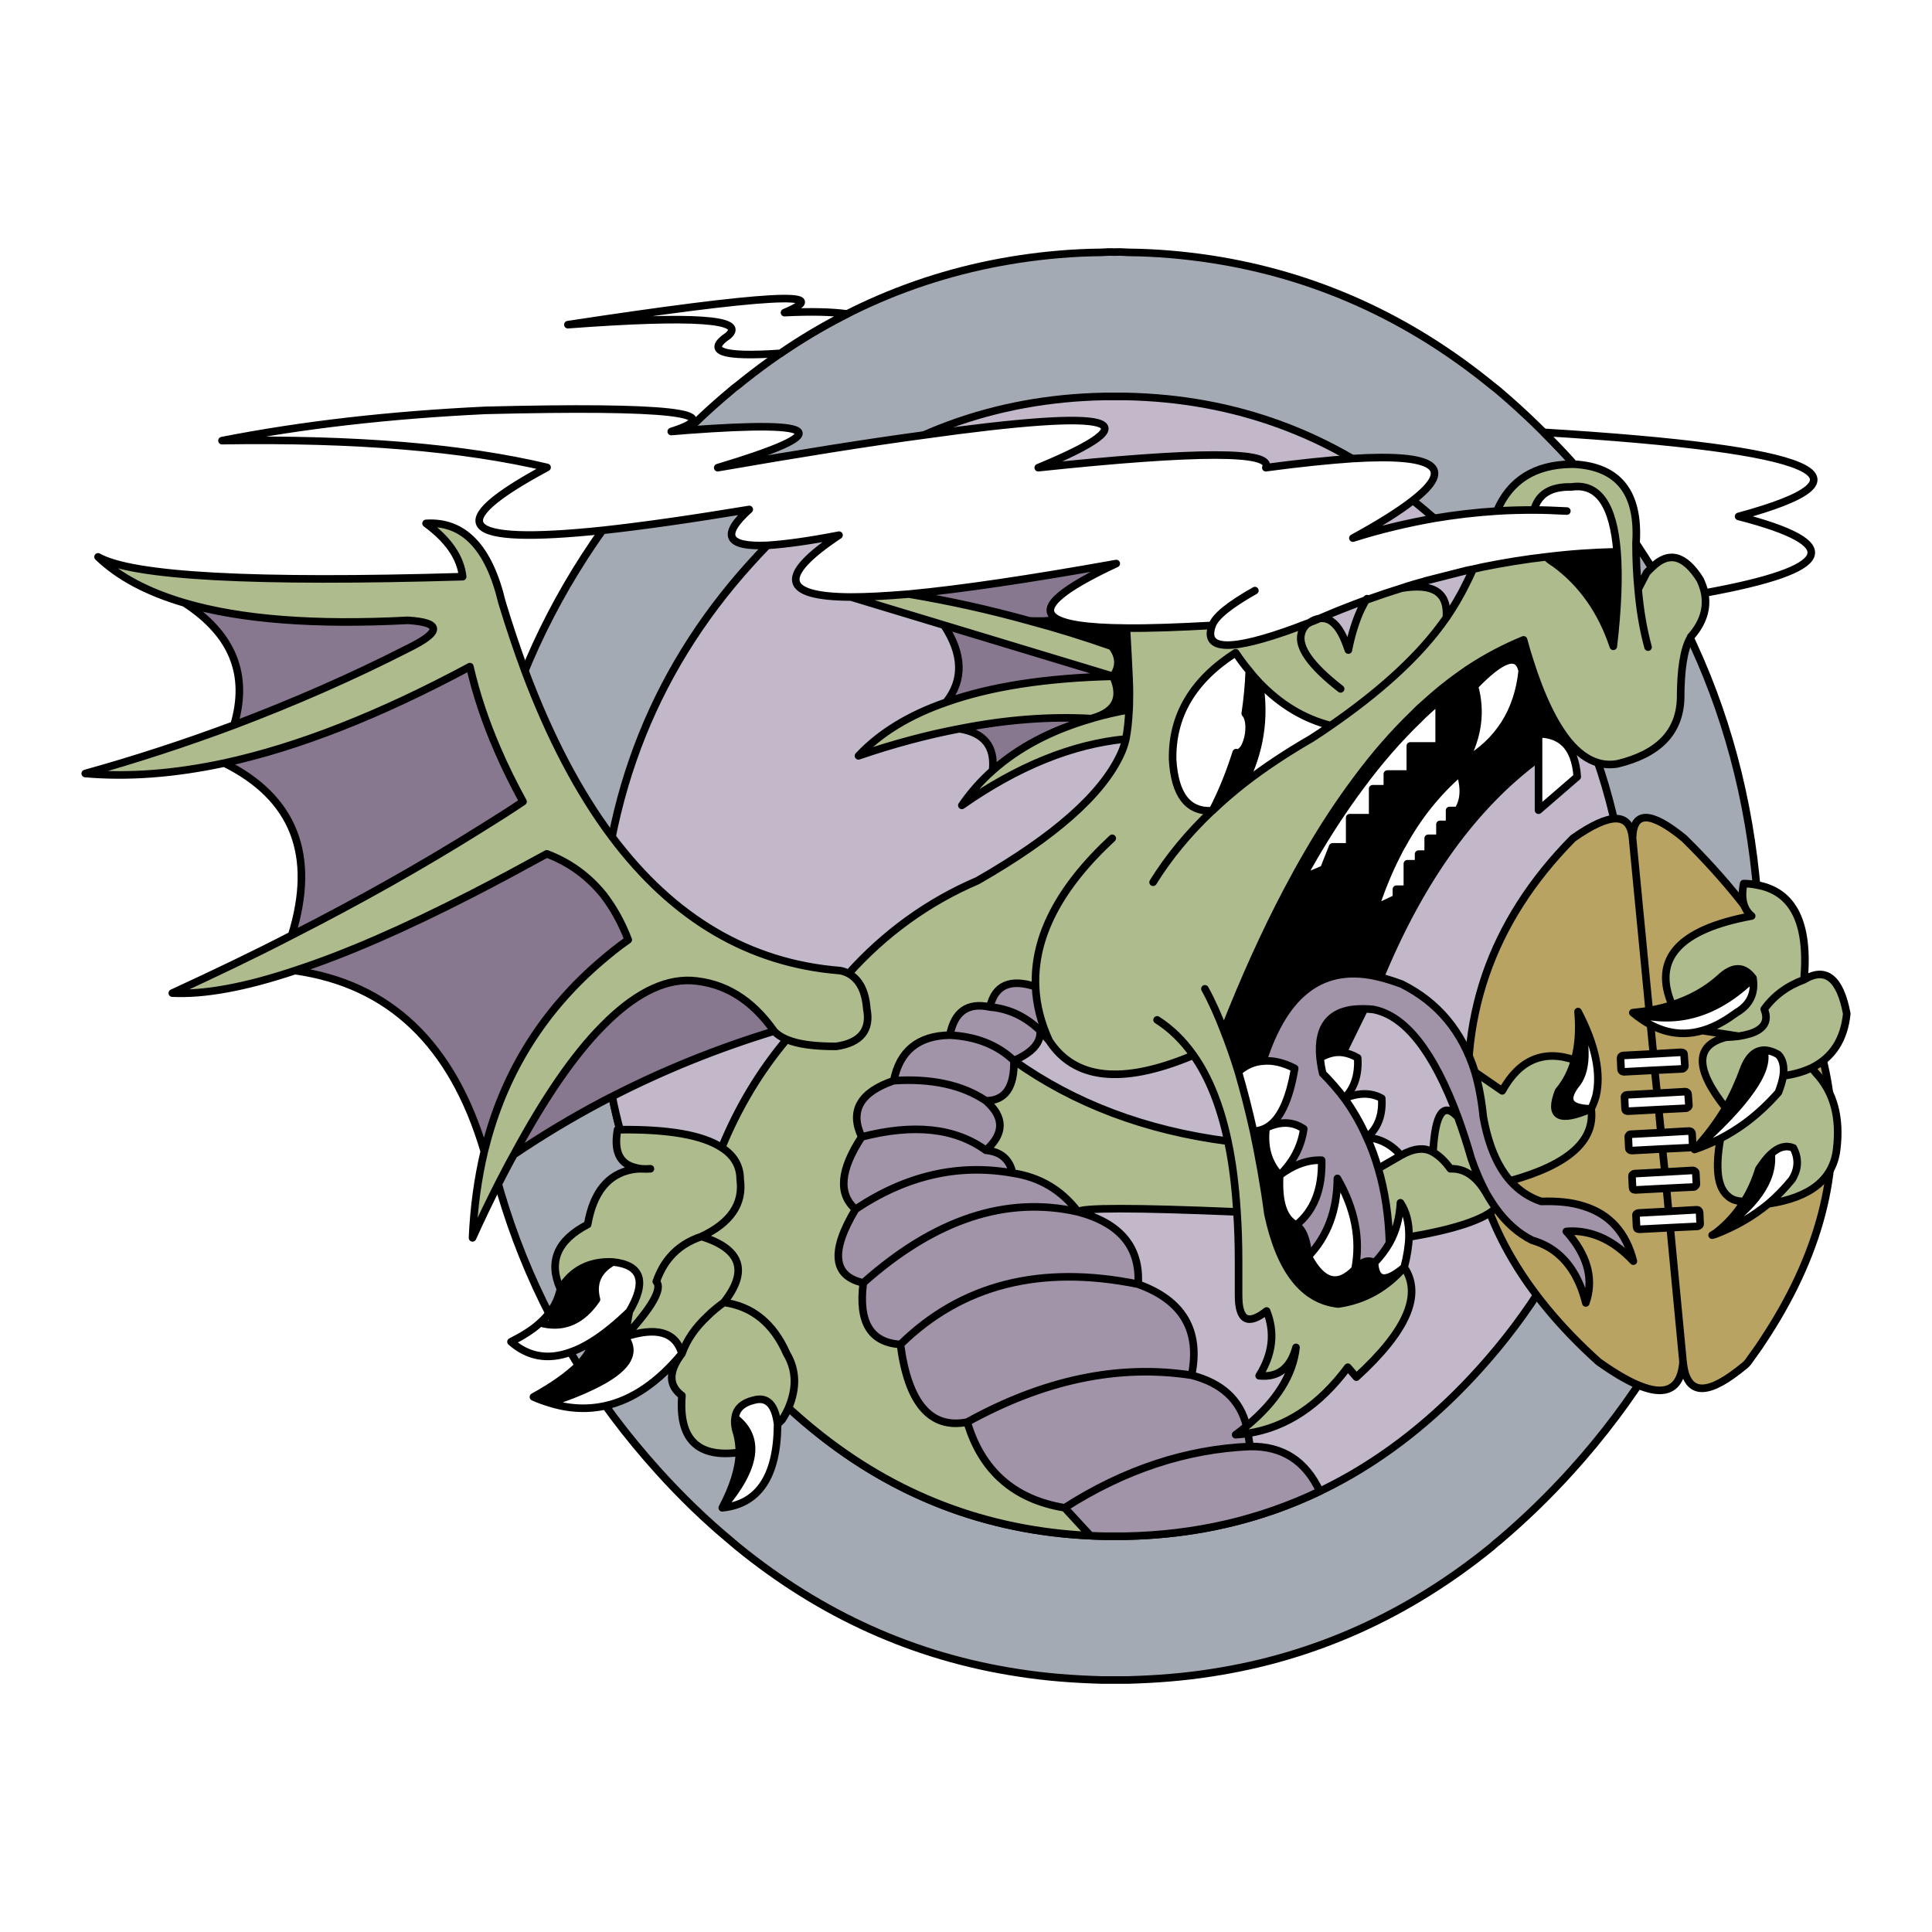 <?xml version="1.0" encoding="utf-8"?>
<!-- Generator: Adobe Illustrator 13.0.0, SVG Export Plug-In . SVG Version: 6.00 Build 14948)  -->
<!DOCTYPE svg PUBLIC "-//W3C//DTD SVG 1.0//EN" "http://www.w3.org/TR/2001/REC-SVG-20010904/DTD/svg10.dtd">
<svg version="1.0" id="Layer_1" xmlns="http://www.w3.org/2000/svg" xmlns:xlink="http://www.w3.org/1999/xlink" x="0px" y="0px"
	 width="192.756px" height="192.756px" viewBox="0 0 192.756 192.756" enable-background="new 0 0 192.756 192.756"
	 xml:space="preserve">
<g>
	<polygon fill-rule="evenodd" clip-rule="evenodd" fill="#FFFFFF" points="0,0 192.756,0 192.756,192.756 0,192.756 0,0 	"/>
	<path fill-rule="evenodd" clip-rule="evenodd" fill="#A4AAB4" d="M149.582,39.046c-0.213-0.187-0.453-0.374-0.666-0.534
		c-8.395-6.867-17.802-11.088-28.168-12.665c-2.665-0.401-5.383-0.641-8.181-0.668c-0.453-0.027-0.906-0.054-1.359-0.027
		c-0.453-0.027-0.906,0-1.333,0.027c-2.798,0.027-5.516,0.267-8.181,0.668c-10.366,1.576-19.773,5.798-28.167,12.665
		c-0.24,0.16-0.453,0.347-0.666,0.534c-2.505,2.084-4.877,4.408-7.195,6.946c-12.552,13.92-18.841,30.699-18.841,50.391
		c0,19.666,6.289,36.443,18.841,50.363c2.318,2.566,4.69,4.863,7.195,6.947c0.213,0.188,0.453,0.375,0.692,0.588
		c8.341,6.814,17.695,11.035,28.035,12.611c2.691,0.428,5.463,0.641,8.314,0.721h2.638c2.852-0.08,5.597-0.293,8.314-0.721
		c10.313-1.576,19.667-5.797,28.035-12.611c0.213-0.213,0.452-0.4,0.692-0.588c2.452-2.084,4.851-4.381,7.169-6.947
		c12.578-13.92,18.867-30.697,18.867-50.363c0-19.691-6.289-36.47-18.867-50.391C154.433,43.455,152.034,41.13,149.582,39.046
		L149.582,39.046L149.582,39.046z M141.321,50.214c2.185,1.764,4.264,3.768,6.262,5.985C157.63,67.287,162.64,80.7,162.64,96.41
		c0,15.684-5.01,29.096-15.057,40.211c-1.998,2.217-4.104,4.221-6.289,6.012c-8.395,6.867-18.067,10.42-28.993,10.633l0,0h-2.132
		c-10.899-0.213-20.573-3.766-28.994-10.633c-2.212-1.791-4.291-3.795-6.289-6.012C64.839,125.506,59.83,112.094,59.83,96.41
		c0-15.71,5.01-29.123,15.057-40.211c1.998-2.217,4.077-4.221,6.262-5.985c8.421-6.893,18.095-10.447,29.021-10.66
		c0.346,0,0.72,0,1.065,0c0.373,0,0.72,0,1.093,0C123.227,39.768,132.899,43.321,141.321,50.214L141.321,50.214z"/>
	<path fill-rule="evenodd" clip-rule="evenodd" fill="#C2B8C9" d="M147.583,56.199c-1.998-2.217-4.077-4.221-6.262-5.985
		c-8.422-6.893-18.095-10.447-28.994-10.66c-0.373,0-0.72,0-1.093,0c-0.346,0-0.72,0-1.065,0c-10.926,0.213-20.6,3.767-29.021,10.66
		c-2.186,1.764-4.264,3.768-6.262,5.985C64.839,67.287,59.83,80.7,59.83,96.41c0,15.684,5.01,29.096,15.057,40.211
		c1.998,2.217,4.077,4.221,6.289,6.012c8.421,6.867,18.095,10.42,28.994,10.633h2.132l0,0c10.926-0.213,20.599-3.766,28.993-10.633
		c2.186-1.791,4.291-3.795,6.289-6.012c10.047-11.115,15.057-24.527,15.057-40.211C162.64,80.7,157.63,67.287,147.583,56.199
		L147.583,56.199z"/>
	
		<path fill="none" stroke="#000000" stroke-width="0.757" stroke-linecap="round" stroke-linejoin="round" stroke-miterlimit="2.613" d="
		M141.321,50.214c-8.422-6.893-18.095-10.447-28.994-10.66c-0.373,0-0.72,0-1.093,0c-0.346,0-0.72,0-1.065,0
		c-10.926,0.213-20.6,3.767-29.021,10.66c-2.186,1.764-4.264,3.768-6.262,5.985C64.839,67.287,59.83,80.7,59.83,96.41
		c0,15.684,5.01,29.096,15.057,40.211c1.998,2.217,4.077,4.221,6.289,6.012c8.421,6.867,18.095,10.42,28.994,10.633h2.132l0,0
		c10.926-0.213,20.599-3.766,28.993-10.633c2.186-1.791,4.291-3.795,6.289-6.012c10.047-11.115,15.057-24.527,15.057-40.211
		c0-15.71-5.01-29.123-15.057-40.211C145.585,53.982,143.506,51.978,141.321,50.214L141.321,50.214z M148.916,38.512
		c-8.395-6.867-17.802-11.088-28.168-12.665c-2.665-0.401-5.383-0.641-8.181-0.668c-0.453-0.027-0.906-0.053-1.359-0.027
		c-0.453-0.026-0.906,0-1.333,0.027c-2.798,0.027-5.516,0.267-8.181,0.668c-10.366,1.576-19.773,5.798-28.167,12.665
		c-0.24,0.16-0.453,0.347-0.666,0.534c-2.505,2.084-4.877,4.408-7.195,6.946c-12.552,13.92-18.841,30.699-18.841,50.391
		c0,19.666,6.289,36.443,18.841,50.363c2.318,2.566,4.69,4.863,7.195,6.947c0.213,0.188,0.453,0.375,0.692,0.588
		c8.341,6.814,17.695,11.035,28.035,12.611c2.691,0.428,5.463,0.641,8.314,0.721h2.638c2.852-0.08,5.597-0.293,8.314-0.721
		c10.313-1.576,19.667-5.797,28.035-12.611c0.213-0.213,0.452-0.4,0.692-0.588c2.452-2.084,4.85-4.381,7.169-6.947
		c12.578-13.92,18.867-30.697,18.867-50.363c0-19.691-6.289-36.47-18.867-50.391c-2.319-2.538-4.717-4.862-7.169-6.946
		C149.369,38.859,149.129,38.672,148.916,38.512L148.916,38.512z"/>
	<path fill-rule="evenodd" clip-rule="evenodd" fill="#B9A363" d="M168.022,83.639c-3.357-2.752-5.089-2.752-5.143,0l2.078,21.507
		l2.799-0.16c0.079,0,0.133,0.027,0.213,0.08c0.053,0.055,0.053,0.107,0.053,0.188l0.08,1.096c0,0.08-0.026,0.133-0.08,0.186
		c-0.053,0.055-0.106,0.082-0.159,0.107l-2.771,0.135l0.24,2.297l2.824-0.16c0.053,0,0.134,0.027,0.187,0.08
		c0.054,0.053,0.08,0.107,0.08,0.188l0.08,1.096c0,0.08-0.026,0.133-0.08,0.186c-0.054,0.055-0.133,0.082-0.187,0.107l-2.745,0.135
		l0.24,2.297l2.798-0.16c0.08,0,0.134,0.027,0.213,0.08c0.054,0.053,0.08,0.107,0.08,0.188l0.054,1.096
		c0,0.08-0.026,0.133-0.08,0.186c-0.054,0.055-0.106,0.08-0.16,0.107l-2.744,0.133h-0.027l0.24,2.299l2.798-0.16
		c0.054,0,0.133,0.027,0.187,0.08c0.08,0.053,0.106,0.107,0.106,0.188l0.054,1.094c0,0.082-0.026,0.135-0.08,0.188
		c-0.054,0.055-0.106,0.08-0.16,0.107l-2.744,0.133l0.213,2.299l2.824-0.16c0.054,0,0.134,0.025,0.187,0.08
		c0.054,0.053,0.08,0.107,0.08,0.188l0.054,1.094c0,0.082,0,0.135-0.054,0.188c-0.08,0.055-0.106,0.08-0.187,0.107l-2.744,0.133l0,0
		l1.278,13.387c0.32,3.205,2.159,3.5,5.57,0.828c0.133-0.107,0.267-0.215,0.399-0.32c0.267-0.188,0.506-0.428,0.666-0.695
		c0.32-0.453,0.64-0.881,0.933-1.309c0.106-0.16,0.213-0.32,0.32-0.48C187.236,116.77,184.651,100.018,168.022,83.639
		L168.022,83.639z"/>
	<path fill-rule="evenodd" clip-rule="evenodd" fill="#FFFFFF" d="M165.092,106.777l2.771-0.135
		c0.053-0.025,0.106-0.053,0.159-0.107c0.054-0.053,0.08-0.105,0.08-0.186l-0.08-1.096c0-0.08,0-0.133-0.053-0.188
		c-0.08-0.053-0.134-0.08-0.213-0.08l-2.799,0.16l-3.011,0.16c-0.08,0-0.134,0.027-0.187,0.08c-0.054,0.055-0.08,0.135-0.08,0.188
		l0.054,1.123c0,0.053,0.026,0.133,0.106,0.186c0.053,0.027,0.106,0.055,0.187,0.055L165.092,106.777L165.092,106.777z"/>
	<path fill-rule="evenodd" clip-rule="evenodd" fill="#B9A363" d="M165.332,109.074l-0.24-2.297l-3.064,0.16
		c-0.08,0-0.134-0.027-0.187-0.055c-0.08-0.053-0.106-0.133-0.106-0.186l-0.054-1.123c0-0.053,0.026-0.133,0.08-0.188
		c0.053-0.053,0.106-0.08,0.187-0.08l3.011-0.16l-2.078-21.507c-0.24-2.619-2.212-2.619-5.942,0
		c-8.234,8.335-11.619,18.195-10.153,29.578c0.772,8.176,5.01,15.736,12.711,22.656c5.33,3.793,8.128,3.793,8.421,0l-1.278-13.387
		l-3.092,0.16c-0.053,0-0.134-0.025-0.187-0.053c-0.054-0.053-0.08-0.133-0.08-0.188l-0.053-1.121c-0.027-0.055,0-0.135,0.053-0.188
		c0.054-0.053,0.133-0.08,0.187-0.08l3.012-0.16l-0.213-2.299l-3.092,0.16c-0.08,0-0.134-0.025-0.213-0.053
		c-0.054-0.053-0.08-0.133-0.08-0.188l-0.054-1.121c0-0.053,0-0.135,0.08-0.188c0.054-0.053,0.106-0.08,0.187-0.08l3.012-0.16
		l-0.24-2.299l-3.064,0.162c-0.08,0-0.134-0.027-0.187-0.055c-0.08-0.053-0.106-0.133-0.106-0.188l-0.054-1.121
		c-0.026-0.053,0.027-0.135,0.08-0.188c0.026-0.053,0.106-0.08,0.16-0.08l3.011-0.16l-0.213-2.297l-3.091,0.16
		c-0.054,0-0.134-0.027-0.187-0.055c-0.054-0.053-0.08-0.133-0.08-0.186l-0.054-1.123c-0.026-0.053,0-0.133,0.054-0.188
		c0.053-0.053,0.133-0.08,0.187-0.08L165.332,109.074L165.332,109.074z"/>
	<path fill-rule="evenodd" clip-rule="evenodd" fill="#FFFFFF" d="M168.423,109.182c0-0.08-0.026-0.135-0.08-0.188
		c-0.053-0.053-0.134-0.08-0.187-0.08l-2.824,0.16l-3.012,0.16c-0.054,0-0.134,0.027-0.187,0.08
		c-0.054,0.055-0.08,0.135-0.054,0.188l0.054,1.123c0,0.053,0.026,0.133,0.08,0.186c0.053,0.027,0.133,0.055,0.187,0.055l3.091-0.16
		l2.745-0.135c0.054-0.025,0.133-0.053,0.187-0.107c0.054-0.053,0.08-0.105,0.08-0.186L168.423,109.182L168.423,109.182z"/>
	<path fill-rule="evenodd" clip-rule="evenodd" fill="#FFFFFF" d="M168.636,114.498c0.054-0.027,0.106-0.053,0.16-0.107
		c0.054-0.053,0.08-0.105,0.08-0.186l-0.054-1.096c0-0.08-0.026-0.135-0.08-0.188c-0.079-0.053-0.133-0.08-0.213-0.08l-2.798,0.16
		h-0.027l-3.011,0.16c-0.054,0-0.134,0.027-0.16,0.08c-0.053,0.053-0.106,0.135-0.08,0.188l0.054,1.121
		c0,0.055,0.026,0.135,0.106,0.188c0.053,0.027,0.106,0.055,0.187,0.055l3.064-0.162h0.027L168.636,114.498L168.636,114.498z"/>
	<path fill-rule="evenodd" clip-rule="evenodd" fill="#FFFFFF" d="M166.265,118.559l2.744-0.133c0.054-0.027,0.106-0.053,0.16-0.107
		c0.054-0.053,0.08-0.105,0.08-0.188l-0.054-1.094c0-0.08-0.026-0.135-0.106-0.188c-0.054-0.053-0.133-0.08-0.187-0.08l-2.798,0.16
		l-3.012,0.16c-0.08,0-0.133,0.027-0.187,0.08c-0.08,0.053-0.08,0.135-0.08,0.188l0.054,1.121c0,0.055,0.026,0.135,0.08,0.188
		c0.079,0.027,0.133,0.053,0.213,0.053L166.265,118.559L166.265,118.559z"/>
	<path fill-rule="evenodd" clip-rule="evenodd" fill="#FFFFFF" d="M163.466,121.018c-0.054,0-0.133,0.027-0.187,0.08
		c-0.053,0.053-0.08,0.133-0.053,0.188l0.053,1.121c0,0.055,0.026,0.135,0.08,0.188c0.053,0.027,0.134,0.053,0.187,0.053l3.092-0.16
		l0,0l2.744-0.133c0.08-0.027,0.106-0.053,0.187-0.107c0.054-0.053,0.054-0.105,0.054-0.188l-0.054-1.094
		c0-0.08-0.026-0.135-0.08-0.188c-0.053-0.055-0.133-0.08-0.187-0.08l-2.824,0.16l0,0L163.466,121.018L163.466,121.018z"/>
	
		<path fill="none" stroke="#000000" stroke-width="0.757" stroke-linecap="round" stroke-linejoin="round" stroke-miterlimit="2.613" d="
		M166.478,120.857l-3.012,0.16c-0.054,0-0.133,0.027-0.187,0.08c-0.053,0.053-0.08,0.133-0.053,0.188l0.053,1.121
		c0,0.055,0.026,0.135,0.08,0.188c0.053,0.027,0.134,0.053,0.187,0.053l3.092-0.16 M164.958,105.146l2.799-0.16
		c0.079,0,0.133,0.027,0.213,0.08c0.053,0.055,0.053,0.107,0.053,0.188l0.08,1.096c0,0.08-0.026,0.133-0.08,0.186
		c-0.053,0.055-0.106,0.082-0.159,0.107l-2.771,0.135 M165.332,109.074l-0.24-2.297 M165.491,110.705l2.745-0.135
		c0.053-0.025,0.133-0.053,0.187-0.107c0.054-0.053,0.08-0.105,0.08-0.186l-0.08-1.096c0-0.08-0.026-0.135-0.08-0.188
		s-0.134-0.08-0.187-0.08l-2.824,0.16 M165.864,114.631h0.027l2.744-0.133c0.054-0.025,0.106-0.053,0.16-0.107
		c0.054-0.053,0.08-0.105,0.08-0.186l-0.054-1.096c0-0.08-0.026-0.135-0.08-0.188c-0.08-0.053-0.133-0.08-0.213-0.08l-2.798,0.16
		 M165.864,114.631l-3.064,0.162c-0.08,0-0.134-0.027-0.187-0.055c-0.08-0.053-0.106-0.133-0.106-0.188l-0.054-1.121
		c-0.026-0.053,0.027-0.135,0.08-0.188c0.026-0.053,0.106-0.08,0.16-0.08l3.011-0.16 M165.731,113.002h-0.027 M165.704,113.002
		l-0.213-2.297 M165.731,113.002l-0.24-2.297 M166.104,116.93l-3.012,0.16c-0.08,0-0.133,0.027-0.187,0.08
		c-0.08,0.053-0.08,0.135-0.08,0.188l0.054,1.121c0,0.055,0.026,0.135,0.08,0.188c0.079,0.027,0.133,0.053,0.213,0.053l3.091-0.16
		 M167.916,135.873c0.32,3.205,2.159,3.5,5.57,0.828c0.133-0.107,0.267-0.215,0.399-0.32c0.267-0.188,0.506-0.428,0.666-0.695
		c0.32-0.453,0.64-0.881,0.933-1.309c0.106-0.16,0.213-0.32,0.32-0.48c11.432-17.127,8.847-33.879-7.782-50.257
		c-3.357-2.752-5.089-2.752-5.143,0 M166.638,122.486L166.638,122.486l2.744-0.133c0.08-0.027,0.106-0.053,0.187-0.107
		c0.054-0.053,0.054-0.105,0.054-0.188l-0.054-1.094c0-0.08-0.026-0.135-0.08-0.188c-0.053-0.055-0.133-0.08-0.187-0.08l-2.824,0.16
		 M166.478,120.857L166.478,120.857L166.478,120.857z M166.478,120.857l-0.214-2.299 M166.478,120.857l-0.214-2.299
		 M166.264,118.559l2.745-0.133c0.054-0.027,0.106-0.053,0.16-0.107c0.054-0.053,0.08-0.105,0.08-0.188l-0.054-1.094
		c0-0.08-0.026-0.135-0.106-0.188c-0.054-0.053-0.133-0.08-0.187-0.08l-2.798,0.16 M166.104,116.93l-0.24-2.299 M164.958,105.146
		l-2.078-21.507 M167.916,135.873l-1.278-13.387 M165.491,110.705l-3.091,0.16c-0.054,0-0.134-0.027-0.187-0.055
		c-0.054-0.053-0.08-0.133-0.08-0.186l-0.054-1.123c-0.026-0.053,0-0.133,0.054-0.188c0.053-0.053,0.133-0.08,0.187-0.08l3.012-0.16
		 M165.092,106.777l-3.064,0.16c-0.08,0-0.134-0.027-0.187-0.055c-0.08-0.053-0.106-0.133-0.106-0.186l-0.054-1.123
		c0-0.053,0.026-0.133,0.08-0.188c0.053-0.053,0.106-0.08,0.187-0.08l3.011-0.16 M162.88,83.639c-0.24-2.619-2.212-2.619-5.942,0
		c-8.234,8.335-11.619,18.195-10.153,29.578c0.772,8.176,5.01,15.736,12.711,22.656c5.33,3.793,8.128,3.793,8.421,0"/>
	<path fill-rule="evenodd" clip-rule="evenodd" fill="#FFFFFF" d="M163.227,54.169c0,0.026,0,0.026,0,0.026
		c0.532,0.802,1.039,1.603,1.572,2.432c1.679-1.684,3.277-1.256,4.823,1.202c0.213,0.454,0.373,0.908,0.453,1.336
		c12.951-2.351,14.07-4.889,3.384-7.642c14.471-3.927,7.995-6.706-19.427-8.389c0.906,0.935,1.839,1.87,2.719,2.858
		c0.079,0.107,0.187,0.214,0.293,0.321C161.494,46.554,163.546,49.172,163.227,54.169L163.227,54.169z"/>
	<path fill-rule="evenodd" clip-rule="evenodd" fill="#ADBB8D" d="M163.227,54.195c0,0,0,0,0-0.026
		c0.319-4.997-1.732-7.615-6.183-7.855c-0.106,0-0.214,0-0.293,0c-3.624,0.053-6.103,1.603-7.409,4.675
		c1.227-0.08,2.479-0.107,3.705-0.107c0.426-1.576,1.651-2.351,3.73-2.298c2.665-0.401,4.184,1.764,4.557,6.466
		c0.187,2.432,0.08,5.584-0.373,9.432c-1.173-3.527-3.118-6.279-5.81-8.256c-0.347-0.214-0.64-0.428-0.879-0.668
		c-2.132,0.24-4.237,0.587-6.369,1.015c-0.293,0.081-0.613,0.134-0.933,0.214c-0.347,0.775-0.72,1.523-1.093,2.244l-0.586,1.042
		c-0.32,0.535-0.64,1.042-0.986,1.55c-0.16,0.214-0.319,0.454-0.506,0.695c0.187-0.241,0.346-0.481,0.506-0.695
		c0.187-2.511-1.279-3.474-4.478-2.939c-1.118,0.347-2.238,0.722-3.357,1.122c-0.08,0.027-0.133,0.054-0.187,0.054
		c-0.159,0.294-0.346,0.614-0.506,0.961c-0.507,1.096-0.933,2.432-1.253,4.035c-0.479-1.443-1.013-2.404-1.679-2.858
		c-0.373-0.268-0.772-0.348-1.199-0.294c-0.187,0.081-0.373,0.161-0.56,0.241c-0.16,0.054-0.32,0.107-0.453,0.187
		c-0.106,0.053-0.187,0.107-0.293,0.187c-0.267,0.267-0.427,0.561-0.507,0.882c-0.373,1.362,0.933,3.206,3.918,5.53
		c-2.985-2.324-4.291-4.168-3.918-5.53c0.08-0.321,0.24-0.615,0.507-0.882c0.106-0.08,0.187-0.134,0.293-0.187
		c-0.479,0.16-0.933,0.347-1.359,0.508c-6.476,2.377-9.247,2.297-8.341-0.241c-3.384,0.187-6.235,0.294-8.554,0.267
		c0.106,1.79,0.187,3.286,0.239,4.462c0.054,0.989,0.08,1.897,0.054,2.752c0,0.321,0,0.615-0.027,0.935
		c-0.053,1.123-0.159,2.111-0.319,2.913c-0.133,0.587-0.319,1.095-0.506,1.496c-1.865,4.061-6.636,8.256-14.284,12.638
		c-4.93,2.111-9.247,5.237-12.871,9.271c1.066,0.588,1.679,1.736,1.812,3.5c0.426,2.139-0.613,3.42-3.064,3.768
		c-2.185,0-3.811-0.213-4.93-0.695c-2.665,3.18-4.823,6.76-6.476,10.795c1.226,0.775,1.839,1.844,1.839,3.152
		c0.346,2.459-0.959,4.355-3.864,5.719c3.971,1.229,4.717,3.445,2.238,6.572c2.852,0.4,4.93,2.084,6.263,5.104
		c0.986,1.656,1.013,3.473,0.187,5.424c0.826,0.748,1.652,1.469,2.505,2.164c8.048,6.572,17.269,10.1,27.608,10.58l-2.559-2.779
		c-5.036-0.828-8.287-3.688-9.727-8.549c-3.651,0.721-5.89-1.871-6.662-7.748c-2.985-0.188-4.21-2.219-3.704-6.146
		c-3.038-0.668-3.305-3.125-0.773-7.348c-1.759-1.521-1.546-3.926,0.613-7.213c-1.226-2.592-0.16-4.463,3.198-5.611
		c0.586-2.965,2.452-4.488,5.597-4.541c0.453-2.352,1.785-3.287,3.997-2.807c0.507-2.189,2.025-2.857,4.558-2.029
		c-0.214-4.943,2.345-9.886,7.647-14.802c-5.303,4.916-7.861,9.859-7.647,14.802c0.08,1.816,0.532,3.605,1.358,5.396
		c2.532,3.873,7.249,4.381,14.124,1.549l0.267-0.105c-1.039-1.471-2.238-2.646-3.624-3.527c1.386,0.881,2.585,2.057,3.624,3.527
		c1.546,2.189,2.691,5.049,3.438,8.576c0.453,2.111,0.746,4.461,0.906,7.053c0.106,1.551,0.16,3.18,0.16,4.891v3.445
		c0,2.512,0.933,3.02,2.798,1.551c0.853,2.137,0.613,4.301-0.746,6.465c1.892,0.188,3.118-0.748,3.678-2.832
		c-0.293,2.752-1.945,5.371-4.931,7.855c-0.346,0.293-0.719,0.588-1.092,0.855c0.399-0.027,0.799-0.055,1.226-0.135l0,0
		c3.837-0.588,7.142-2.805,9.967-6.598l0.853,0.988c5.036-4.596,6.608-8.23,4.77-10.955c-1.785,2.057-3.97,3.287-6.582,3.66
		c-3.464-0.373-5.81-3.367-7.009-8.977c-0.399-2.967-0.905-5.719-1.438-8.256c-0.479-2.139-0.986-4.115-1.519-5.932
		c-0.453-1.471-0.934-2.832-1.439-4.115c-0.586-1.523-1.199-2.912-1.892-4.168c0.692,1.256,1.306,2.645,1.892,4.168
		c2.025-5.156,4.131-9.805,6.315-13.947c0.666-1.255,1.333-2.485,2.025-3.66c1.546-2.672,3.145-5.104,4.797-7.321
		c1.865-2.538,3.811-4.756,5.81-6.68c0.16-0.16,0.319-0.32,0.479-0.481c0.8-0.721,1.572-1.416,2.398-2.084s1.679-1.282,2.531-1.87
		c1.812-1.202,3.651-2.164,5.543-2.939c0.187,0.721,0.4,1.416,0.613,2.084c1.146,3.634,2.451,6.305,3.864,8.042
		c0.933,1.122,1.919,1.844,2.958,2.138c0.612,0.187,1.252,0.213,1.919,0.107c4.104-0.989,6.182-3.126,6.315-6.466
		c0-2.939,0.319-4.97,0.959-6.092c0.027-0.08,0.054-0.16,0.134-0.214c1.146-1.336,1.599-2.752,1.306-4.275
		c-0.08-0.428-0.24-0.882-0.453-1.336c-1.546-2.458-3.145-2.886-4.823-1.202c-0.16,0.134-0.32,0.32-0.507,0.507l-0.853,1.657
		c0.187,2.191,0.533,4.115,0.986,5.771c-0.453-1.656-0.8-3.58-0.986-5.771C163.306,57.375,163.227,55.852,163.227,54.195
		L163.227,54.195L163.227,54.195z M124.639,66.94c0.32,0.428,0.666,0.802,1.013,1.176c2.105,2.191,4.478,3.607,7.115,4.275
		c4.717-3.26,8.341-6.519,10.819-9.779c0.027-0.026,0.027-0.053,0.054-0.08c0.026-0.054,0.08-0.107,0.133-0.161
		c-0.053,0.054-0.106,0.107-0.133,0.161c-0.026,0.026-0.026,0.053-0.054,0.08c-2.479,3.26-6.103,6.52-10.819,9.779
		c-0.613,0.427-1.252,0.855-1.918,1.282c-2.452,1.416-4.718,2.913-6.743,4.489c-1.119,0.882-2.185,1.79-3.144,2.725
		c-0.027,0-0.027,0-0.027,0c-2.345,2.218-4.317,4.596-5.89,7.134c1.572-2.539,3.545-4.917,5.89-7.134
		c-2.425,0.134-3.73-1.576-3.944-5.103c-0.079-4.382,2.025-7.935,6.29-10.661C123.706,65.764,124.159,66.379,124.639,66.94
		L124.639,66.94z"/>
	<path fill-rule="evenodd" clip-rule="evenodd" d="M125.651,68.116c-0.347-0.374-0.692-0.748-1.013-1.176
		c-0.053,1.443-0.187,2.832-0.399,4.249c0.106,0.107,0.213,0.294,0.293,0.561c0.106,0.4,0.133,0.908,0.054,1.469
		c-0.08,0.534-0.24,1.016-0.453,1.389c-0.24,0.348-0.479,0.535-0.72,0.508c-0.053-0.027-0.08-0.027-0.08-0.027
		c-0.613,1.951-1.386,3.901-2.371,5.798c0.959-0.935,2.024-1.843,3.144-2.725C125.705,74.982,126.238,71.643,125.651,68.116
		L125.651,68.116z"/>
	<path fill-rule="evenodd" clip-rule="evenodd" fill="#FFFFFF" d="M124.639,66.94c-0.479-0.561-0.933-1.176-1.358-1.817
		c-4.265,2.726-6.369,6.279-6.29,10.661c0.214,3.527,1.52,5.237,3.944,5.103c0,0,0,0,0.027,0c0.985-1.897,1.758-3.847,2.371-5.798
		c0,0,0.027,0,0.08,0.027c0.24,0.027,0.479-0.16,0.72-0.508c0.213-0.374,0.373-0.855,0.453-1.389
		c0.079-0.561,0.053-1.069-0.054-1.469c-0.08-0.267-0.187-0.454-0.293-0.561C124.452,69.772,124.586,68.383,124.639,66.94
		L124.639,66.94z"/>
	<path fill-rule="evenodd" clip-rule="evenodd" fill="#FFFFFF" d="M130.849,73.673c0.666-0.427,1.305-0.855,1.918-1.282
		c-2.638-0.668-5.01-2.084-7.115-4.275c0.587,3.527,0.054,6.867-1.546,10.046C126.131,76.585,128.396,75.089,130.849,73.673
		L130.849,73.673z"/>
	<path fill-rule="evenodd" clip-rule="evenodd" fill="#FFFFFF" d="M134.979,53.688c2.639-1.443,4.637-2.699,5.996-3.768
		c4.237-3.286,2.212-4.676-6.05-4.168c-2.371,0.161-5.249,0.455-8.634,0.909c0.772-1.683-6.795-1.683-22.704,0
		c11.725-4.863,7.914-5.958-11.379-3.26c-5.57,0.748-12.445,1.843-20.6,3.26c11.726-3.527,10.713-4.756-2.984-3.741
		c-0.533,0.054-1.066,0.08-1.652,0.133c5.89-1.87-0.293-2.564-18.547-2.11c-9.487,0.454-18.254,1.443-26.275,3.019
		c13.324-0.214,24.117,0.695,32.431,2.672c-10.606,5.691-8.741,7.775,5.543,6.279c3.944-0.427,8.821-1.122,14.63-2.084
		c-2.851,2.565-2.265,3.767,1.812,3.58c1.732-0.107,4.131-0.427,7.142-1.015c-6.129,4.088-5.729,6.145,1.199,6.172
		c1.599,0,3.518-0.107,5.783-0.294c5.144-0.481,12.019-1.496,20.68-3.046c-5.383,2.511-7.462,4.275-6.236,5.317
		c0.854,0.721,3.252,1.096,7.249,1.122c2.318,0.027,5.17-0.08,8.554-0.267c0.32-0.908,1.759-2.057,4.264-3.474
		c-2.505,1.417-3.943,2.565-4.264,3.474c-0.906,2.538,1.865,2.618,8.341,0.241c0.427-0.161,0.88-0.348,1.359-0.508
		c0.347-0.241,0.693-0.374,1.013-0.428c0.213-0.08,0.427-0.187,0.64-0.267c0.986-0.427,1.945-0.801,2.932-1.176
		c0.373-0.133,0.72-0.267,1.065-0.4c0.027-0.027,0.054-0.081,0.106-0.134c-0.053,0.053-0.079,0.107-0.106,0.134
		c0.054,0,0.106-0.027,0.187-0.054c1.119-0.4,2.239-0.775,3.357-1.122c0.773-0.267,1.546-0.481,2.319-0.695
		c0.026-0.026,0.053-0.026,0.079-0.026c0,0,0.027,0,0.054-0.027c0.026,0,0.026,0,0.026,0c0.08-0.027,0.134-0.027,0.214-0.054
		l3.891-0.988c0.159-0.026,0.373-0.08,0.56-0.107c0.319-0.08,0.64-0.133,0.933-0.214c2.132-0.428,4.237-0.775,6.369-1.015
		c2.345-0.294,4.69-0.454,7.062-0.508c-0.373-4.702-1.892-6.867-4.557-6.466c-2.079-0.053-3.305,0.722-3.73,2.298
		c1.092,0,2.185,0.053,3.277,0.107c-1.093-0.054-2.186-0.107-3.277-0.107c-1.227,0-2.479,0.027-3.705,0.107
		c-2.104,0.134-4.157,0.374-6.235,0.721C140.389,52.192,137.67,52.833,134.979,53.688L134.979,53.688z"/>
	<path fill-rule="evenodd" clip-rule="evenodd" fill="#C2B8C9" d="M135.778,60.821c0.16-0.347,0.347-0.667,0.506-0.961
		c-0.346,0.133-0.692,0.267-1.065,0.4c-0.986,0.375-1.945,0.749-2.932,1.176c-0.213,0.08-0.427,0.187-0.64,0.267
		c0.427-0.053,0.826,0.027,1.199,0.294c0.666,0.454,1.199,1.416,1.679,2.858C134.846,63.253,135.271,61.917,135.778,60.821
		L135.778,60.821z"/>
	<path fill-rule="evenodd" clip-rule="evenodd" fill="#FFFFFF" d="M131.088,61.944c0.187-0.08,0.373-0.16,0.56-0.241
		c-0.319,0.054-0.666,0.187-1.013,0.428C130.768,62.051,130.928,61.998,131.088,61.944L131.088,61.944z"/>
	<path fill-rule="evenodd" clip-rule="evenodd" d="M154.272,55.558c0.239,0.24,0.532,0.454,0.879,0.668
		c2.691,1.977,4.637,4.729,5.81,8.256c0.453-3.847,0.56-7,0.373-9.432C158.963,55.104,156.617,55.264,154.272,55.558L154.272,55.558
		z"/>
	<path fill-rule="evenodd" clip-rule="evenodd" fill="#C2B8C9" d="M146.971,56.787c-0.187,0.027-0.4,0.081-0.56,0.107l-3.891,0.988
		c-0.08,0.027-0.134,0.027-0.214,0.054c0,0,0,0-0.026,0c-0.026,0.027-0.054,0.027-0.054,0.027c-0.026,0-0.053,0-0.079,0.026
		c-0.773,0.214-1.546,0.428-2.319,0.695c3.198-0.535,4.664,0.428,4.478,2.939c0.347-0.508,0.666-1.015,0.986-1.55l0.586-1.042
		C146.251,58.31,146.624,57.562,146.971,56.787L146.971,56.787z"/>
	<path fill-rule="evenodd" clip-rule="evenodd" d="M146.464,66.78c-0.853,0.588-1.705,1.202-2.531,1.87s-1.599,1.363-2.398,2.084
		c-0.16,0.161-0.319,0.321-0.479,0.481c-1.999,1.924-3.944,4.142-5.81,6.68c-1.652,2.217-3.251,4.649-4.797,7.321
		c-0.692,1.175-1.359,2.405-2.025,3.66c-2.185,4.142-4.29,8.791-6.315,13.947c0.506,1.283,0.986,2.645,1.439,4.115
		c0.719-0.643,1.545-1.016,2.451-1.068c2.238-6.975,6.129-9.78,11.698-8.363l0.107-0.24c4.023-9.646,9.247-16.887,15.696-21.642
		v-2.405c1.118,0,1.972,0.321,2.611,0.935l0.373-0.187c-1.413-1.737-2.719-4.408-3.864-8.042c-0.213-0.668-0.427-1.363-0.613-2.084
		C150.115,64.616,148.276,65.578,146.464,66.78L146.464,66.78L146.464,66.78z M147.104,68.463c2.745-2.859,4.344-3.393,4.771-1.549
		c-0.427,4.088-2.372,7.107-5.756,9.057C147.477,73.459,147.797,70.974,147.104,68.463L147.104,68.463L147.104,68.463z
		 M144.625,82.25h-0.959v1.39h-1.173v1.576h-0.959v0.962h-1.119v2.538h-1.093v0.908l-2.158,1.016
		c0.64-1.951,1.386-3.768,2.238-5.424c0.16-0.321,0.319-0.641,0.506-0.935c1.572-2.886,3.519-5.264,5.757-7.214
		c0.506,1.55,0.426,2.805-0.214,3.794h-0.826V82.25L144.625,82.25L144.625,82.25z M142.014,71.295
		c0.533-0.481,1.039-0.962,1.572-1.39v4.515h-2.878v2.806h-2.292v1.47h-1.466v2.885h-2.291v2.912h-1.706l-0.879,2.218l-2.212,0.935
		c0.347-0.614,0.692-1.229,1.065-1.87c1.546-2.672,3.145-5.104,4.797-7.321c1.865-2.538,3.811-4.756,5.81-6.68
		C141.694,71.616,141.854,71.456,142.014,71.295L142.014,71.295z"/>
	<path fill-rule="evenodd" clip-rule="evenodd" fill="#FFFFFF" d="M151.874,66.914c-0.427-1.844-2.025-1.31-4.771,1.549
		c0.693,2.511,0.373,4.996-0.985,7.508C149.502,74.021,151.447,71.001,151.874,66.914L151.874,66.914z"/>
	<path fill-rule="evenodd" clip-rule="evenodd" fill="#FFFFFF" d="M143.666,82.25h0.959V80.86h0.826
		c0.64-0.989,0.72-2.244,0.214-3.794c-2.238,1.95-4.185,4.328-5.757,7.214c-0.187,0.294-0.346,0.614-0.506,0.935
		c-0.853,1.656-1.599,3.473-2.238,5.424l2.158-1.016v-0.908h1.093v-2.538h1.119v-0.962h0.959v-1.576h1.173V82.25L143.666,82.25z"/>
	<path fill-rule="evenodd" clip-rule="evenodd" fill="#FFFFFF" d="M143.586,69.906c-0.533,0.427-1.039,0.908-1.572,1.39
		c-0.16,0.16-0.319,0.32-0.479,0.48c-1.999,1.924-3.944,4.142-5.81,6.68c-1.652,2.217-3.251,4.649-4.797,7.321
		c-0.373,0.641-0.719,1.256-1.065,1.87l2.212-0.935l0.879-2.218h1.706v-2.912h2.291v-2.885h1.466v-1.47h2.292v-2.806h2.878V69.906
		L143.586,69.906z"/>
	<path fill-rule="evenodd" clip-rule="evenodd" fill="#ADBB8D" d="M90.688,59.272c-2.265,0.187-4.184,0.294-5.783,0.294l9.274,2.805
		l16.868,5.104c0.693-0.989,0.64-2.004-0.133-2.993c-2.745-0.962-5.489-1.817-8.208-2.538C98.684,60.821,94.659,59.94,90.688,59.272
		L90.688,59.272z"/>
	<path fill-rule="evenodd" clip-rule="evenodd" fill="#88788F" d="M102.707,61.944c1.919,0.08,2.719-0.054,2.425-0.401
		c-1.226-1.042,0.854-2.806,6.236-5.317c-8.661,1.55-15.536,2.565-20.68,3.046C94.659,59.94,98.684,60.821,102.707,61.944
		L102.707,61.944z"/>
	<path fill-rule="evenodd" clip-rule="evenodd" d="M105.132,61.543c0.294,0.347-0.506,0.481-2.425,0.401
		c2.719,0.721,5.463,1.576,8.208,2.538c0.772,0.989,0.826,2.004,0.133,2.993c0.933,2.084,0.293,3.473-1.919,4.141
		c1.119-0.32,2.292-0.588,3.518-0.802c0.027-0.32,0.027-0.614,0.027-0.935c0.026-0.855,0-1.763-0.054-2.752
		c-0.053-1.176-0.133-2.672-0.239-4.462C108.384,62.639,105.985,62.264,105.132,61.543L105.132,61.543z"/>
	<path fill-rule="evenodd" clip-rule="evenodd" fill="#88788F" d="M111.048,67.475L94.18,62.371
		c1.918,2.913,1.972,5.478,0.213,7.695C98.816,68.49,104.386,67.634,111.048,67.475L111.048,67.475z"/>
	<path fill-rule="evenodd" clip-rule="evenodd" fill="#ADBB8D" d="M108.89,71.696L108.89,71.696
		c-3.997,1.149-7.275,2.886-9.86,5.184c-1.172,1.042-2.185,2.191-3.064,3.473c5.569-3.901,11.032-6.118,16.362-6.626
		c0.16-0.802,0.267-1.79,0.319-2.913c-1.226,0.214-2.398,0.481-3.518,0.802C109.05,71.643,108.97,71.669,108.89,71.696
		L108.89,71.696z"/>
	<path fill-rule="evenodd" clip-rule="evenodd" fill="#ADBB8D" d="M108.89,71.696L108.89,71.696c0.08-0.027,0.16-0.053,0.239-0.08
		c2.212-0.668,2.852-2.057,1.919-4.141c-6.662,0.16-12.231,1.015-16.655,2.591c-3.704,1.283-6.608,3.073-8.741,5.344
		c3.438-1.175,6.822-2.084,10.073-2.699C100.309,71.803,104.706,71.456,108.89,71.696L108.89,71.696z"/>
	<path fill-rule="evenodd" clip-rule="evenodd" fill="#88788F" d="M99.029,76.879c2.585-2.298,5.863-4.035,9.86-5.184
		c-4.184-0.24-8.581,0.107-13.165,1.015C98.203,73.112,99.296,74.501,99.029,76.879L99.029,76.879z"/>
	<path fill-rule="evenodd" clip-rule="evenodd" fill="#A193A8" d="M94.766,103.277c-3.145,0.053-5.01,1.576-5.597,4.541
		c3.784-0.24,6.849,0.428,9.194,2.004c1.919,0,2.852-1.336,2.798-4.008C99.536,104.266,97.404,103.41,94.766,103.277L94.766,103.277
		z"/>
	<path fill-rule="evenodd" clip-rule="evenodd" fill="#ADBB8D" d="M86.478,100.631c-0.133-1.764-0.746-2.912-1.812-3.5
		c-0.267-0.133-0.533-0.24-0.853-0.293c-9.034-0.721-16.602-5.157-22.758-13.359c-3.305-4.408-6.209-9.939-8.688-16.565
		c-0.799-2.165-1.572-4.462-2.292-6.84c-1.306-5.477-3.838-8.095-7.568-7.855c2.185,1.603,3.438,3.367,3.651,5.317
		c-20.812,0.614-32.938-0.026-36.375-1.977c2.079,2.004,4.983,3.527,8.634,4.596c5.596,1.656,13.031,2.217,22.278,1.736
		c3.384,0.214,3.384,1.149,0,2.806c-5.543,2.832-11.353,5.37-17.349,7.641c-4.796,1.791-9.753,3.42-14.843,4.836
		c4.291,0.374,8.901,0.026,13.884-1.042c7.381-1.604,15.536-4.81,24.49-9.619c0.64,2.778,1.572,5.557,2.771,8.309
		c0.747,1.737,1.599,3.447,2.532,5.157c-1.386,0.935-2.825,1.843-4.291,2.752c-5.81,3.634-12.072,7.16-18.787,10.581
		c-3.811,1.977-7.808,3.875-11.912,5.771c3.198,0.16,7.275-0.588,12.232-2.245c5.01-1.63,10.899-4.194,17.668-7.668
		c2.398-1.229,4.876-2.565,7.461-3.981c2.265,0.855,4.131,2.217,5.65,4.088c0.986,1.283,1.812,2.752,2.478,4.489
		c-1.013,0.694-1.945,1.47-2.851,2.244c-5.543,4.782-9.301,10.713-11.219,17.741c-0.106,0.375-0.187,0.748-0.293,1.123
		c-0.64,2.697-1.04,5.584-1.173,8.629c0.853-1.896,1.706-3.66,2.559-5.344c0.533-1.016,1.039-2.029,1.572-2.965
		c3.038-5.639,5.969-9.912,8.821-12.799c3.091-3.152,6.049-4.701,8.874-4.568c3.278,0.215,6.023,1.871,8.261,5.051
		c0.293,0.32,0.72,0.613,1.252,0.826c1.119,0.482,2.745,0.695,4.93,0.695C85.865,104.051,86.904,102.77,86.478,100.631
		L86.478,100.631z"/>
	<path fill-rule="evenodd" clip-rule="evenodd" fill="#C2B8C9" d="M78.483,103.703c-0.533-0.213-0.959-0.506-1.252-0.826
		c-5.623,1.709-11.033,3.9-16.149,6.518c0.213,1.123,0.479,2.219,0.772,3.314c4.85-0.055,8.235,0.533,10.153,1.789
		C73.66,110.463,75.819,106.883,78.483,103.703L78.483,103.703z"/>
	<path fill-rule="evenodd" clip-rule="evenodd" fill="#A193A8" d="M85.972,113.43c-2.159,3.287-2.372,5.691-0.613,7.213
		c5.037-3.365,10.26-4.568,15.669-3.605c-0.293-1.363-1.173-2.139-2.665-2.271C95.272,112.521,91.142,112.094,85.972,113.43
		L85.972,113.43z"/>
	<path fill-rule="evenodd" clip-rule="evenodd" fill="#A193A8" d="M89.169,107.818c-3.357,1.148-4.424,3.02-3.198,5.611
		c5.17-1.336,9.301-0.908,12.392,1.336c1.865-1.656,1.865-3.312,0-4.943C96.018,108.246,92.954,107.578,89.169,107.818
		L89.169,107.818z"/>
	<path fill-rule="evenodd" clip-rule="evenodd" fill="#A193A8" d="M101.161,105.814c1.839-0.801,2.719-1.789,2.612-2.992
		c-1.439-1.389-3.092-2.191-5.011-2.352c-2.211-0.48-3.544,0.455-3.997,2.807C97.404,103.41,99.536,104.266,101.161,105.814
		L101.161,105.814z"/>
	<path fill-rule="evenodd" clip-rule="evenodd" fill="#A193A8" d="M98.763,100.471c1.919,0.16,3.571,0.963,5.011,2.352
		c0.293,0.32,0.612,0.668,0.905,1.016c-0.826-1.791-1.278-3.58-1.358-5.396C100.788,97.613,99.27,98.281,98.763,100.471
		L98.763,100.471z"/>
	<path fill-rule="evenodd" clip-rule="evenodd" fill="#ADBB8D" d="M101.028,117.037c2.691,0.4,4.877,1.682,6.529,3.873
		c0.319-0.428,5.622-0.428,15.855,0c-0.16-2.592-0.453-4.941-0.906-7.053c-8.234-1.068-15.35-3.768-21.346-8.043
		c0.054,2.672-0.879,4.008-2.798,4.008c1.865,1.631,1.865,3.287,0,4.943C99.855,114.898,100.735,115.674,101.028,117.037
		L101.028,117.037z"/>
	<path fill-rule="evenodd" clip-rule="evenodd" fill="#A193A8" d="M107.558,120.91c-1.652-2.191-3.838-3.473-6.529-3.873
		c-5.41-0.963-10.633,0.24-15.669,3.605c-2.532,4.223-2.265,6.68,0.773,7.348C93.273,121.633,100.415,119.281,107.558,120.91
		L107.558,120.91z"/>
	<path fill-rule="evenodd" clip-rule="evenodd" fill="#FFFFFF" d="M153.5,73.219v2.405v5.21l3.863-3.34
		c-0.106-1.523-0.533-2.645-1.252-3.34C155.472,73.54,154.618,73.219,153.5,73.219L153.5,73.219z"/>
	<path fill-rule="evenodd" clip-rule="evenodd" d="M136.125,100.658c-3.252-0.08-4.744,1.576-4.424,4.889
		c0.772-0.453,1.545-0.641,2.291-0.533L136.125,100.658L136.125,100.658z"/>
	<path fill-rule="evenodd" clip-rule="evenodd" fill="#A193A8" d="M131.701,105.547c-0.32-3.312,1.172-4.969,4.424-4.889
		c0.293,0,0.56,0.027,0.879,0.053c3.198,0.615,6.022,4.195,8.447,10.742c0.453,1.256,0.906,2.617,1.333,4.113
		c0.426,1.256,0.933,2.404,1.466,3.42c0.319,0.562,0.64,1.068,0.985,1.551c1.039,1.443,2.239,2.512,3.625,3.205
		c1.092,0.32,2.024,0.828,2.798,1.551c1.172,1.068,2.052,2.645,2.558,4.701c0.773-2.217,0.267-4.434-1.545-6.68
		c-0.106-0.133-0.24-0.293-0.4-0.453c0.214-0.027,0.427-0.027,0.64-0.027c2.186,0.027,4.185,1.016,6.05,2.992
		c-0.72-2.832-2.346-4.676-4.93-5.477c-1.2-0.4-2.639-0.535-4.265-0.48c-1.199-0.402-2.238-1.096-3.091-2.059
		c-1.306-1.496-2.186-3.605-2.691-6.412c-0.16-1.602-0.427-3.072-0.826-4.436c-1.253-4.033-3.678-6.973-7.329-8.789
		c-0.746-0.268-1.465-0.508-2.132-0.668c-5.569-1.417-9.46,1.389-11.698,8.363c0.959-0.107,2.025,0.133,3.171,0.721
		c-0.532,3.207-1.492,5.209-2.852,5.932c1.439-0.668,2.665-0.641,3.758,0.107c-0.24,1.736-1.039,3.285-2.398,4.621
		c1.386-1.041,2.798-1.549,4.184-1.496c0.08,2.887-0.772,5.051-2.531,6.467c0.692,0.48,1.093,1.521,1.199,3.125
		c1.919-2.004,2.878-4.596,2.904-7.775c1.732,3.02,2.346,6.039,1.759,9.059c0.667-0.775,1.307-0.99,1.945-0.643
		c0.587-0.613,1.093-1.281,1.493-1.977c-0.08-2.699-0.453-5.184-1.12-7.428c-0.319-1.096-0.692-2.137-1.146-3.1
		c-0.612-1.389-1.359-2.697-2.238-3.9c-0.666-0.881-1.386-1.711-2.159-2.484C131.834,106.535,131.754,106.029,131.701,105.547
		L131.701,105.547z"/>
	<path fill-rule="evenodd" clip-rule="evenodd" fill="#FFFFFF" d="M133.992,105.014c-0.746-0.107-1.519,0.08-2.291,0.533
		c0.053,0.482,0.133,0.988,0.266,1.551c0.773,0.773,1.493,1.604,2.159,2.484c0.986-0.988,1.438-2.324,1.332-4.035
		C134.979,105.254,134.499,105.094,133.992,105.014L133.992,105.014z"/>
	<path fill-rule="evenodd" clip-rule="evenodd" fill="#FFFFFF" d="M125.998,105.869c-0.906,0.053-1.732,0.426-2.451,1.068
		c0.532,1.816,1.039,3.793,1.519,5.932c0.373-0.027,0.746-0.107,1.093-0.268c0.053-0.027,0.106-0.055,0.159-0.08
		c1.359-0.723,2.319-2.725,2.852-5.932C128.023,106.002,126.957,105.762,125.998,105.869L125.998,105.869z"/>
	<path fill-rule="evenodd" clip-rule="evenodd" d="M127.677,117.25c-1.146-1.229-1.599-2.805-1.359-4.729
		c-0.053,0.025-0.106,0.053-0.159,0.08c-0.347,0.16-0.72,0.24-1.093,0.268c0.533,2.537,1.039,5.289,1.438,8.256
		c1.199,5.609,3.545,8.604,7.009,8.977c2.612-0.373,4.797-1.604,6.582-3.66c-1.865,1.576-2.851,1.416-2.958-0.455
		c-0.639-0.348-1.278-0.133-1.945,0.643c-1.705,1.789-3.277,1.361-4.663-1.283c-0.106-1.604-0.507-2.645-1.199-3.125
		C128.077,121.605,127.517,119.975,127.677,117.25L127.677,117.25z"/>
	<path fill-rule="evenodd" clip-rule="evenodd" fill="#FFFFFF" d="M126.317,112.521c-0.239,1.924,0.214,3.5,1.359,4.729
		c1.359-1.336,2.158-2.885,2.398-4.621C128.982,111.881,127.757,111.854,126.317,112.521L126.317,112.521z"/>
	<path fill-rule="evenodd" clip-rule="evenodd" fill="#FFFFFF" d="M127.677,117.25c-0.16,2.725,0.4,4.355,1.652,4.971
		c1.759-1.416,2.611-3.58,2.531-6.467C130.475,115.701,129.062,116.209,127.677,117.25L127.677,117.25z"/>
	<path fill-rule="evenodd" clip-rule="evenodd" fill="#FFFFFF" d="M137.51,116.582l2.266-1.309
		c-0.959-1.096-2.079-1.684-3.411-1.791C136.817,114.445,137.19,115.486,137.51,116.582L137.51,116.582z"/>
	<path fill-rule="evenodd" clip-rule="evenodd" fill="#ADBB8D" d="M139.775,115.273l-2.266,1.309c0.667,2.244,1.04,4.729,1.12,7.428
		c0.666-1.203,1.012-2.512,1.092-4.008c0.587,0.883,0.88,2.004,0.854,3.42c4.557-0.775,7.462-1.736,8.66-2.885
		c-0.346-0.482-0.666-0.988-0.985-1.551c-0.96-1.629-2.132-2.432-3.545-2.377c-0.532-0.748-1.119-1.309-1.731-1.656
		C142.12,114.445,141.055,114.551,139.775,115.273L139.775,115.273z"/>
	<path fill-rule="evenodd" clip-rule="evenodd" fill="#FFFFFF" d="M134.126,109.582c0.879,1.203,1.626,2.512,2.238,3.9
		c1.093-0.908,1.599-2.189,1.492-3.9C136.817,108.994,135.564,108.994,134.126,109.582L134.126,109.582z"/>
	<path fill-rule="evenodd" clip-rule="evenodd" d="M157.097,105.762c-0.319,1.176-0.853,2.217-1.599,3.1
		c-1.013,2.564,0.053,3.152,3.251,1.764c-2.158-0.027-2.691-0.803-1.599-2.324c1.199-1.338,1.279-3.795,0.293-7.375
		C157.604,102.742,157.497,104.346,157.097,105.762L157.097,105.762z"/>
	<path fill-rule="evenodd" clip-rule="evenodd" fill="#ADBB8D" d="M155.498,108.861c0.746-0.883,1.279-1.924,1.599-3.1
		c-3.091-1.068-5.516-0.027-7.222,3.072l-2.718-1.871c0.399,1.363,0.666,2.834,0.826,4.436c0.506,2.807,1.386,4.916,2.691,6.412
		c5.81-1.602,8.501-4.008,8.074-7.186C155.551,112.014,154.485,111.426,155.498,108.861L155.498,108.861z"/>
	<path fill-rule="evenodd" clip-rule="evenodd" fill="#FFFFFF" d="M157.443,100.926c0.986,3.58,0.906,6.037-0.293,7.375
		c-1.093,1.521-0.56,2.297,1.599,2.324c0.187-0.402,0.347-0.803,0.479-1.256C159.762,107.123,159.202,104.291,157.443,100.926
		L157.443,100.926z"/>
	<path fill-rule="evenodd" clip-rule="evenodd" fill="#ADBB8D" d="M142.974,114.953c0.612,0.348,1.199,0.908,1.731,1.656
		c1.413-0.055,2.585,0.748,3.545,2.377c-0.533-1.016-1.04-2.164-1.466-3.42c-0.427-1.496-0.88-2.857-1.333-4.113
		C144.013,109.877,143.187,111.051,142.974,114.953L142.974,114.953z"/>
	<path fill-rule="evenodd" clip-rule="evenodd" fill="#88788F" d="M40.696,64.696c3.384-1.656,3.384-2.592,0-2.806
		c-9.248,0.481-16.682-0.08-22.278-1.736c4.796,3.126,6.422,7.16,4.93,12.183C29.343,70.066,35.153,67.528,40.696,64.696
		L40.696,64.696z"/>
	<path fill-rule="evenodd" clip-rule="evenodd" fill="#88788F" d="M22.388,76.131c6.928,3.446,9.193,9.164,6.715,17.18
		c6.715-3.42,12.978-6.947,18.787-10.581c1.466-0.909,2.905-1.817,4.291-2.752c-0.933-1.71-1.785-3.42-2.532-5.157
		c-1.199-2.752-2.132-5.531-2.771-8.309C37.924,71.322,29.77,74.528,22.388,76.131L22.388,76.131z"/>
	<path fill-rule="evenodd" clip-rule="evenodd" fill="#88788F" d="M59.83,96.009c0.906-0.774,1.838-1.55,2.851-2.244
		c-0.666-1.737-1.492-3.206-2.478-4.489c-1.519-1.871-3.385-3.233-5.65-4.088c-2.585,1.416-5.063,2.752-7.461,3.981
		c-6.769,3.474-12.658,6.038-17.668,7.668c9.434,1.336,15.723,7.321,18.894,18.036c0.106-0.375,0.187-0.748,0.293-1.123
		C50.529,106.723,54.286,100.791,59.83,96.009L59.83,96.009z"/>
	<path fill-rule="evenodd" clip-rule="evenodd" fill="#ADBB8D" d="M63.96,116.609c0.293,0.025,0.613,0.025,0.933,0
		C64.573,116.635,64.253,116.635,63.96,116.609c-0.32,0-0.613,0.025-0.906,0.08c-2.398,0.453-3.864,2.271-4.423,5.477
		c-3.038,1.576-3.944,3.715-2.718,6.439c1.146-1.896,2.905-2.805,5.223-2.699c2.878,0.295,3.411,1.951,1.652,4.943l-0.454,2.539
		c2.745-2.967,3.785-4.836,3.145-5.531c0.346-0.961,0.799-1.791,1.386-2.459c0.799-0.934,1.838-1.602,3.118-2.029
		c2.905-1.363,4.21-3.26,3.864-5.719c0-1.309-0.613-2.377-1.839-3.152c-1.918-1.256-5.303-1.844-10.153-1.789c-0.08,0-0.16,0-0.24,0
		c-0.346,1.922,0.08,3.125,1.306,3.633C63.24,116.475,63.587,116.555,63.96,116.609L63.96,116.609z"/>
	<path fill-rule="evenodd" clip-rule="evenodd" fill="#88788F" d="M60.096,109.902c0.32-0.16,0.64-0.348,0.986-0.508
		c5.116-2.617,10.526-4.809,16.149-6.518c-2.238-3.18-4.983-4.836-8.261-5.051c-2.825-0.133-5.783,1.416-8.874,4.568
		c-2.852,2.887-5.783,7.16-8.821,12.799C54.127,113.27,57.058,111.506,60.096,109.902L60.096,109.902z"/>
	<path fill-rule="evenodd" clip-rule="evenodd" fill="#ADBB8D" d="M72.221,129.941c2.479-3.127,1.732-5.344-2.238-6.572
		c-1.279,0.428-2.318,1.096-3.118,2.029c-0.586,0.668-1.04,1.498-1.386,2.459c0.64,0.695-0.4,2.564-3.145,5.531
		c3.171-1.043,5.063-0.508,5.703,1.656c0.48-1.363,1.333-2.592,2.559-3.74C71.075,130.822,71.608,130.396,72.221,129.941
		L72.221,129.941z"/>
	<path fill-rule="evenodd" clip-rule="evenodd" fill="#ADBB8D" d="M70.596,131.305c-1.226,1.148-2.079,2.377-2.559,3.74
		c-1.359,1.789-1.359,3.18,0,4.193c-0.346,4.355,1.572,6.252,5.729,5.666c0-0.615-0.08-1.23-0.213-1.764
		c-0.213-0.643-0.293-1.203-0.213-1.684c0.106-0.908,0.746-1.496,1.865-1.764c1.333-0.373,2.132,0.428,2.372,2.404l0.453-0.453
		c0.267-0.402,0.48-0.803,0.64-1.176c0.826-1.951,0.799-3.768-0.187-5.424c-1.333-3.02-3.411-4.703-6.263-5.104
		C71.608,130.396,71.075,130.822,70.596,131.305L70.596,131.305z"/>
	<path fill-rule="evenodd" clip-rule="evenodd" fill="#FFFFFF" d="M59.509,129.648c-1.146,1.682-2.531,2.537-4.157,2.537
		c-0.453,0-0.959-0.053-1.466-0.213c-0.746,0.693-1.732,1.309-2.905,1.896c1.706,1.496,3.678,1.844,5.916,1.041
		c0.719-0.24,1.466-0.613,2.265-1.121c1.146-0.721,2.345-1.711,3.625-2.939c1.758-2.992,1.226-4.648-1.652-4.943
		C59.643,126.762,59.083,128.018,59.509,129.648L59.509,129.648z"/>
	<path fill-rule="evenodd" clip-rule="evenodd" d="M55.353,132.186c1.625,0,3.011-0.855,4.157-2.537
		c-0.426-1.631,0.133-2.887,1.626-3.742c-2.318-0.105-4.077,0.803-5.223,2.699c-0.187,0.881-0.56,1.684-1.146,2.457
		C54.953,131.41,55.166,131.785,55.353,132.186L55.353,132.186z"/>
	<path fill-rule="evenodd" clip-rule="evenodd" d="M62.788,130.85c-1.279,1.229-2.479,2.219-3.625,2.939
		c-0.16,0.775-0.64,1.576-1.465,2.432c-1.013,0.988-2.479,2.057-4.477,3.152c0.533,0.24,1.065,0.428,1.599,0.588
		c1.679-0.535,3.091-1.096,4.237-1.656c3.438-1.631,4.53-3.26,3.277-4.916L62.788,130.85L62.788,130.85z"/>
	<path fill-rule="evenodd" clip-rule="evenodd" fill="#FFFFFF" d="M59.057,138.305c-1.146,0.561-2.559,1.121-4.237,1.656
		c1.919,0.613,3.811,0.695,5.596,0.293c2.718-0.613,5.25-2.352,7.622-5.209c-0.64-2.164-2.532-2.699-5.703-1.656
		C63.587,135.045,62.494,136.674,59.057,138.305L59.057,138.305z"/>
	<path fill-rule="evenodd" clip-rule="evenodd" fill="#FFFFFF" d="M75.206,139.693c-1.119,0.268-1.759,0.855-1.865,1.764
		c2.558,1.977,2.132,4.969-1.279,8.977c3.625-0.373,5.463-3.125,5.517-8.229c0-0.053,0-0.08,0-0.107
		C77.337,140.121,76.538,139.32,75.206,139.693L75.206,139.693z"/>
	<path fill-rule="evenodd" clip-rule="evenodd" d="M73.34,141.457c-0.08,0.48,0,1.041,0.213,1.684
		c0.133,0.533,0.213,1.148,0.213,1.764c-0.026,1.602-0.613,3.445-1.706,5.529C75.472,146.426,75.898,143.434,73.34,141.457
		L73.34,141.457z"/>
	<path fill-rule="evenodd" clip-rule="evenodd" fill="#FFFFFF" d="M130.528,125.346c1.386,2.645,2.958,3.072,4.663,1.283
		c0.587-3.02-0.026-6.039-1.759-9.059C133.406,120.75,132.447,123.342,130.528,125.346L130.528,125.346z"/>
	<path fill-rule="evenodd" clip-rule="evenodd" fill="#FFFFFF" d="M137.137,125.986c0.107,1.871,1.093,2.031,2.958,0.455
		c0.294-1.123,0.453-2.137,0.48-3.02c0.026-1.416-0.267-2.537-0.854-3.42c-0.08,1.496-0.426,2.805-1.092,4.008
		C138.229,124.705,137.724,125.373,137.137,125.986L137.137,125.986z"/>
	<path fill-rule="evenodd" clip-rule="evenodd" fill="#A193A8" d="M124.506,143.006c-0.427,0.08-0.826,0.107-1.226,0.135
		c0.373-0.268,0.746-0.562,1.092-0.855c-0.64-2.619-2.478-4.303-5.489-5.076c-7.275-1.123-14.736,0.453-22.385,4.676
		c1.439,4.861,4.69,7.721,9.727,8.549c5.97-3.82,12.151-5.852,18.494-6.117L124.506,143.006L124.506,143.006z"/>
	<path fill-rule="evenodd" clip-rule="evenodd" fill="#A193A8" d="M131.674,148.777c-1.412-3.02-3.704-4.516-6.955-4.461
		c-6.343,0.266-12.524,2.297-18.494,6.117l2.559,2.779c0.453,0.027,0.933,0.053,1.386,0.053h2.132
		C119.256,153.133,125.705,151.637,131.674,148.777L131.674,148.777z"/>
	<path fill-rule="evenodd" clip-rule="evenodd" fill="#A193A8" d="M118.883,137.209c0.906-4.463-0.879-7.48-5.33-9.084
		c-9.7-1.979-17.614,0.025-23.717,6.012c0.772,5.877,3.011,8.469,6.662,7.748C104.146,137.662,111.607,136.086,118.883,137.209
		L118.883,137.209z"/>
	<path fill-rule="evenodd" clip-rule="evenodd" fill="#A193A8" d="M86.132,127.99c-0.506,3.928,0.719,5.959,3.704,6.146
		c6.103-5.986,14.017-7.99,23.717-6.012c0.214-3.688-1.785-6.092-5.995-7.215C100.415,119.281,93.273,121.633,86.132,127.99
		L86.132,127.99z"/>
	<path fill-rule="evenodd" clip-rule="evenodd" fill="#ADBB8D" d="M175.245,88.288c-0.4-0.08-0.826-0.133-1.279-0.133
		c-0.294,1.469-0.026,2.565,0.799,3.233c-7.274,1.336-9.913,4.302-7.94,8.871c1.839-0.588,3.438-1.471,4.77-2.672
		c1.306-1.229,2.398-1.229,3.305,0c0.239,1.523-0.32,2.672-1.652,3.447c-0.453,0.32-0.906,0.641-1.332,0.881
		c-0.72,0.428-1.413,0.721-2.079,0.908l3.651,0.561c0.826-0.133,1.465-0.32,1.892-0.588c0.8-0.48,1.013-1.174,0.64-2.109
		c0.959-1.336,2.292-2.324,3.971-2.939C180.494,92.055,178.896,88.902,175.245,88.288L175.245,88.288z"/>
	<path fill-rule="evenodd" clip-rule="evenodd" fill="#ADBB8D" d="M184.252,101.139c-0.666-3.553-2.105-4.702-4.264-3.393
		c-1.679,0.615-3.012,1.604-3.971,2.939c0.373,0.936,0.16,1.629-0.64,2.109c-0.427,0.268-1.065,0.455-1.892,0.588
		c-0.4,0.055-0.826,0.08-1.307,0.107c-3.091,0.801-3.091,3.152,0,7.055c0.72-1.256,1.307-2.566,1.812-3.955
		c0.32-0.801,0.72-1.336,1.199-1.604c0.24-0.133,0.479-0.188,0.773-0.213c0.426,0,0.933,0.133,1.465,0.453
		c0.453,0.482,0.613,1.203,0.479,2.111c1.093-0.133,2.053-0.428,2.852-0.803C182.812,105.521,183.985,103.73,184.252,101.139
		L184.252,101.139z"/>
	<path fill-rule="evenodd" clip-rule="evenodd" fill="#FFFFFF" d="M175.965,104.773c0.319,0.988-0.08,2.297-1.227,3.928
		c-1.146,1.656-3.038,3.66-5.676,5.984c0.879-0.295,1.732-0.668,2.585-1.096c0.879-0.455,1.732-0.988,2.531-1.576
		c1.146-0.855,2.238-1.871,3.251-3.02c0.24-0.615,0.4-1.148,0.479-1.656c0.134-0.908-0.026-1.629-0.479-2.111
		C176.897,104.906,176.391,104.773,175.965,104.773L175.965,104.773z"/>
	<path fill-rule="evenodd" clip-rule="evenodd" d="M174.738,108.701c1.146-1.631,1.546-2.939,1.227-3.928
		c-0.294,0.025-0.533,0.08-0.773,0.213c-0.479,0.268-0.879,0.803-1.199,1.604c-0.506,1.389-1.093,2.699-1.812,3.955
		c-0.879,1.469-1.918,2.857-3.117,4.141C171.7,112.361,173.593,110.357,174.738,108.701L174.738,108.701z"/>
	<path fill-rule="evenodd" clip-rule="evenodd" fill="#ADBB8D" d="M177.909,107.338c-0.079,0.508-0.239,1.041-0.479,1.656
		c-1.013,1.148-2.105,2.164-3.251,3.02c-0.799,0.588-1.652,1.121-2.531,1.576c-0.533,2.992-0.293,4.889,0.746,5.744
		c0.399,0.375,0.959,0.535,1.625,0.535c0.613-0.963,1.093-2.031,1.466-3.234c0.427-0.641,0.826-1.174,1.227-1.521
		c0.746-0.695,1.492-0.883,2.211-0.588c0.56,1.068,0.507,2.109-0.133,3.152c-0.746,0.908-1.52,1.711-2.372,2.432
		c4.157-0.615,6.449-2.404,6.822-5.396c0.4-3.18-0.267-5.746-2.078-7.67l-0.4-0.508C179.962,106.91,179.002,107.205,177.909,107.338
		L177.909,107.338z"/>
	<path fill-rule="evenodd" clip-rule="evenodd" d="M171.594,97.586c-1.332,1.201-2.931,2.084-4.77,2.672
		c-1.2,0.4-2.532,0.641-3.918,0.775c4.317,1.281,8.314,0.133,11.992-3.447C173.992,96.356,172.899,96.356,171.594,97.586
		L171.594,97.586z"/>
	<path fill-rule="evenodd" clip-rule="evenodd" fill="#FFFFFF" d="M169.835,102.822c0.666-0.188,1.359-0.48,2.079-0.908
		c0.426-0.24,0.879-0.561,1.332-0.881c1.332-0.775,1.892-1.924,1.652-3.447c-3.678,3.58-7.675,4.729-11.992,3.447
		C165.145,102.902,167.437,103.518,169.835,102.822L169.835,102.822z"/>
	<path fill-rule="evenodd" clip-rule="evenodd" fill="#FFFFFF" d="M176.417,120.109c0.853-0.721,1.626-1.523,2.372-2.432
		c0.64-1.043,0.692-2.084,0.133-3.152c-0.719-0.295-1.465-0.107-2.211,0.588c0.266,2.645-1.6,5.289-5.543,7.936
		c-0.107,0.053-0.214,0.133-0.347,0.186c0.106-0.025,0.213-0.053,0.293-0.08C173.086,122.406,174.845,121.393,176.417,120.109
		L176.417,120.109z"/>
	<path fill-rule="evenodd" clip-rule="evenodd" d="M176.711,115.113c-0.4,0.348-0.8,0.881-1.227,1.521
		c-0.373,1.203-0.853,2.271-1.466,3.234c-0.772,1.229-1.705,2.271-2.851,3.152c0,0,0,0,0,0.027
		C175.111,120.402,176.977,117.758,176.711,115.113L176.711,115.113z"/>
	<path fill-rule="evenodd" clip-rule="evenodd" fill="#FFFFFF" d="M77.87,35.252c2.132-1.47,4.344-2.779,6.636-3.928
		c-1.492-0.214-3.571-0.267-6.235-0.133c5.276-2.218-1.946-1.791-21.612,1.202c12.525-0.935,17.881-0.561,15.989,1.095
		C70.329,35.065,72.061,35.653,77.87,35.252L77.87,35.252z"/>
	
		<path fill="none" stroke="#000000" stroke-width="0.757" stroke-linecap="round" stroke-linejoin="round" stroke-miterlimit="2.613" d="
		M163.227,54.169c0.319-4.997-1.732-7.615-6.183-7.855c-0.106-0.107-0.214-0.214-0.293-0.321c-0.88-0.988-1.812-1.923-2.719-2.858
		c27.422,1.683,33.897,4.462,19.427,8.389c10.687,2.752,9.567,5.291-3.384,7.642c-0.08-0.428-0.24-0.882-0.453-1.336
		c-1.546-2.458-3.145-2.886-4.823-1.202c-0.533-0.829-1.04-1.63-1.572-2.432C163.227,54.195,163.227,54.195,163.227,54.169
		L163.227,54.169z M77.87,35.252c-5.809,0.401-7.541-0.187-5.223-1.764c1.892-1.656-3.464-2.03-15.989-1.095
		c19.667-2.993,26.889-3.42,21.612-1.202c2.665-0.134,4.743-0.081,6.235,0.133C82.214,32.474,80.002,33.783,77.87,35.252
		L77.87,35.252z M164.426,64.562c-0.453-1.656-0.8-3.58-0.986-5.771 M163.439,58.791c-0.134-1.416-0.213-2.939-0.213-4.596
		 M179.988,97.746c0.506-5.691-1.093-8.844-4.743-9.458c-0.4-0.08-0.826-0.133-1.279-0.133c-0.294,1.469-0.026,2.565,0.799,3.233
		c-7.274,1.336-9.913,4.302-7.94,8.871 M180.761,106.535c2.052-1.014,3.225-2.805,3.491-5.396c-0.666-3.553-2.105-4.702-4.264-3.393
		 M163.439,58.791l0.853-1.657c0.187-0.187,0.347-0.374,0.507-0.507 M179.988,97.746c-1.679,0.615-3.012,1.604-3.971,2.939
		c0.373,0.936,0.16,1.629-0.64,2.109c-0.427,0.268-1.065,0.455-1.892,0.588 M169.062,114.686c2.638-2.324,4.53-4.328,5.676-5.984
		c1.146-1.631,1.546-2.939,1.227-3.928 M175.965,104.773c0.426,0,0.933,0.133,1.465,0.453c0.453,0.482,0.613,1.203,0.479,2.111
		 M172.18,110.545c0.72-1.256,1.307-2.566,1.812-3.955c0.32-0.801,0.72-1.336,1.199-1.604c0.24-0.133,0.479-0.188,0.773-0.213
		 M177.909,107.338c-0.08,0.508-0.239,1.041-0.479,1.656c-1.013,1.148-2.105,2.164-3.251,3.02c-0.799,0.588-1.652,1.123-2.531,1.576
		 M176.417,120.109c4.157-0.615,6.449-2.404,6.822-5.396c0.399-3.18-0.267-5.746-2.078-7.67l-0.4-0.508 M180.761,106.535
		c-0.799,0.375-1.759,0.67-2.852,0.803 M174.898,97.586c-0.906-1.229-1.999-1.229-3.305,0c-1.332,1.201-2.932,2.084-4.77,2.672
		 M169.835,102.822c0.666-0.188,1.359-0.48,2.079-0.908c0.426-0.24,0.879-0.561,1.332-0.881c1.332-0.775,1.892-1.924,1.652-3.447
		 M166.824,100.258c-1.2,0.4-2.532,0.641-3.918,0.775 M162.906,101.033c2.238,1.869,4.53,2.484,6.929,1.789 M169.835,102.822
		l3.651,0.561 M173.486,103.383c-0.4,0.055-0.826,0.08-1.307,0.107c-3.091,0.801-3.091,3.152,0,7.055 M172.18,110.545
		c-0.879,1.469-1.918,2.857-3.117,4.141 M169.062,114.686c0.879-0.295,1.732-0.668,2.585-1.096 M171.647,113.59
		c-0.533,2.992-0.293,4.889,0.746,5.744c0.399,0.375,0.959,0.535,1.625,0.535 M176.417,120.109c0.853-0.721,1.626-1.523,2.372-2.432
		c0.64-1.043,0.692-2.084,0.133-3.152c-0.72-0.295-1.465-0.107-2.211,0.588 M176.711,115.113c-0.4,0.348-0.8,0.881-1.227,1.521
		c-0.373,1.203-0.853,2.271-1.466,3.234 M162.906,101.033c4.317,1.281,8.314,0.133,11.992-3.447 M170.821,123.234
		c0.133-0.053,0.239-0.133,0.347-0.186c3.943-2.646,5.809-5.291,5.543-7.936 M174.019,119.869c-0.772,1.229-1.705,2.271-2.851,3.152
		c-0.107,0.053-0.214,0.133-0.347,0.213 M170.821,123.234c0.106-0.025,0.213-0.053,0.293-0.08c1.972-0.748,3.73-1.762,5.303-3.045
		 M133.992,105.014l2.133-4.355 M137.696,97.506c-5.569-1.417-9.46,1.389-11.698,8.363 M129.329,122.221
		c1.759-1.416,2.611-3.58,2.531-6.467c-1.386-0.053-2.798,0.455-4.184,1.496 M72.061,150.434c3.625-0.373,5.463-3.125,5.517-8.229
		c0-0.053,0-0.08,0-0.107 M136.391,59.726c-0.053,0.053-0.08,0.107-0.106,0.134c-0.159,0.294-0.346,0.614-0.506,0.961
		c-0.507,1.096-0.933,2.432-1.253,4.035c-0.479-1.443-1.013-2.404-1.679-2.858c-0.373-0.268-0.772-0.348-1.199-0.294
		c-0.319,0.053-0.666,0.187-1.013,0.427c-0.106,0.053-0.187,0.107-0.293,0.187c-0.267,0.267-0.427,0.561-0.507,0.882
		c-0.373,1.362,0.933,3.206,3.918,5.53 M154.272,55.558c0.239,0.24,0.532,0.454,0.879,0.668c2.691,1.977,4.637,4.729,5.81,8.256
		c0.453-3.847,0.56-7,0.373-9.432 M136.125,100.658c0.293,0,0.56,0.027,0.879,0.053c3.198,0.615,6.022,4.195,8.447,10.742
		c0.453,1.256,0.906,2.617,1.333,4.113c0.426,1.256,0.933,2.404,1.466,3.42c0.319,0.562,0.64,1.068,0.985,1.551
		c1.039,1.443,2.239,2.512,3.625,3.205c1.092,0.32,2.024,0.828,2.798,1.551c1.172,1.068,2.052,2.645,2.558,4.701
		c0.773-2.217,0.267-4.434-1.545-6.68c-0.106-0.133-0.24-0.293-0.4-0.453c0.214-0.027,0.427-0.027,0.64-0.027
		c2.186,0.027,4.185,1.016,6.05,2.992c-0.72-2.832-2.346-4.676-4.93-5.477c-1.2-0.4-2.639-0.535-4.265-0.48
		c-1.199-0.402-2.238-1.096-3.091-2.059 M157.044,46.314c-0.106,0-0.214,0-0.293,0c-3.624,0.053-6.103,1.603-7.409,4.675
		 M85.359,120.645c-2.532,4.221-2.265,6.678,0.773,7.346 M130.528,125.346c-0.106-1.604-0.507-2.645-1.199-3.125 M147.104,68.463
		c0.693,2.511,0.373,4.996-0.985,7.508c3.384-1.95,5.329-4.969,5.756-9.057C151.447,65.07,149.849,65.604,147.104,68.463
		L147.104,68.463z M139.828,58.684c3.198-0.535,4.664,0.428,4.478,2.939 M125.998,105.869c0.959-0.107,2.025,0.133,3.171,0.721
		c-0.532,3.207-1.492,5.209-2.852,5.932 M94.18,62.371l-9.274-2.805 M105.132,61.543c0.294,0.347-0.506,0.481-2.425,0.401
		 M135.191,126.629c0.587-3.02-0.026-6.039-1.759-9.059c-0.026,3.18-0.985,5.771-2.904,7.775 M102.707,61.944
		c2.719,0.721,5.463,1.576,8.208,2.538c0.772,0.989,0.826,2.004,0.133,2.993 M90.688,59.272c3.971,0.668,7.995,1.549,12.019,2.672
		 M111.048,67.475L94.18,62.371 M108.89,71.696L108.89,71.696c0.08-0.027,0.16-0.053,0.239-0.08 M109.129,71.616
		c1.119-0.32,2.292-0.588,3.518-0.802 M99.029,76.879c2.585-2.298,5.863-4.035,9.86-5.184 M94.393,70.066
		c-3.704,1.283-6.608,3.073-8.741,5.344c3.438-1.175,6.822-2.084,10.073-2.699 M94.766,103.277c-3.145,0.053-5.01,1.576-5.597,4.541
		 M137.51,116.582c0.667,2.244,1.04,4.729,1.12,7.428 M72.221,129.941c2.852,0.4,4.93,2.084,6.263,5.104
		c0.986,1.656,1.013,3.473,0.187,5.424 M78.67,140.469c0.826,0.748,1.652,1.469,2.505,2.164c8.048,6.572,17.269,10.1,27.608,10.58
		 M85.972,113.43c-2.159,3.287-2.372,5.691-0.613,7.215 M89.169,107.818c-3.357,1.148-4.424,3.02-3.198,5.611 M115.445,101.754
		c1.386,0.881,2.585,2.057,3.624,3.527 M119.069,105.281l-0.267,0.105c-6.875,2.832-11.592,2.324-14.124-1.549 M103.773,102.822
		c0.106,1.203-0.773,2.191-2.612,2.992 M98.763,100.471c1.919,0.16,3.571,0.963,5.011,2.352 M103.32,98.441
		c0.08,1.816,0.532,3.605,1.358,5.396 M104.679,103.838c-0.293-0.348-0.612-0.695-0.905-1.016 M103.32,98.441
		c-2.532-0.828-4.051-0.16-4.558,2.029 M113.553,128.125c0.214-3.688-1.785-6.092-5.995-7.215c-1.652-2.191-3.838-3.473-6.529-3.873
		 M101.028,117.037c-0.293-1.363-1.173-2.139-2.665-2.271 M98.363,114.766c1.865-1.656,1.865-3.312,0-4.943 M98.363,109.822
		c1.919,0,2.852-1.336,2.798-4.008 M95.725,72.711c2.478,0.401,3.571,1.791,3.304,4.168 M101.161,105.814
		c-1.625-1.549-3.757-2.404-6.395-2.537 M98.363,109.822c-2.345-1.576-5.41-2.244-9.194-2.004 M85.972,113.43
		c5.17-1.336,9.301-0.908,12.392,1.336 M101.028,117.037c-5.41-0.963-10.633,0.24-15.669,3.607 M108.89,71.696
		c-4.184-0.24-8.581,0.107-13.165,1.015 M110.968,83.639c-5.303,4.916-7.861,9.859-7.647,14.802 M98.763,100.471
		c-2.211-0.48-3.544,0.455-3.997,2.807 M112.327,73.727c-5.33,0.508-10.793,2.725-16.362,6.626c0.879-1.282,1.893-2.431,3.064-3.473
		 M156.484,73.967l-0.373,0.187 M153.5,75.624v-2.405c1.118,0,1.972,0.321,2.611,0.935 M156.111,74.154
		c0.719,0.695,1.146,1.817,1.252,3.34l-3.863,3.34v-5.21 M143.666,82.25v1.39h-1.173v1.576h-0.959v0.962h-1.119v2.538h-1.093v0.908
		l-2.158,1.016c0.64-1.951,1.386-3.768,2.238-5.424c0.16-0.321,0.319-0.641,0.506-0.935c1.572-2.886,3.519-5.264,5.757-7.214
		c0.506,1.55,0.426,2.805-0.214,3.794h-0.826v1.389H143.666L143.666,82.25z M142.014,71.295c-0.16,0.16-0.319,0.32-0.479,0.48
		c-1.999,1.924-3.944,4.142-5.81,6.68c-1.652,2.217-3.251,4.649-4.797,7.321c-0.373,0.641-0.719,1.256-1.065,1.87l2.212-0.935
		l0.879-2.218h1.706v-2.912h2.291v-2.885h1.466v-1.47h2.292v-2.806h2.878v-4.515C143.053,70.333,142.547,70.814,142.014,71.295
		L142.014,71.295z M77.578,142.098l0.453-0.453c0.267-0.402,0.48-0.803,0.64-1.176 M124.639,66.94
		c-0.053,1.443-0.187,2.832-0.399,4.249c0.106,0.107,0.213,0.294,0.293,0.561c0.106,0.4,0.133,0.908,0.054,1.469
		c-0.08,0.534-0.24,1.016-0.453,1.389c-0.24,0.348-0.479,0.535-0.72,0.508c-0.054-0.027-0.08-0.027-0.08-0.027
		c-0.613,1.951-1.386,3.901-2.371,5.798c-0.027,0-0.027,0-0.027,0c-2.425,0.134-3.73-1.576-3.944-5.103
		c-0.079-4.382,2.025-7.935,6.29-10.661 M131.701,105.547c-0.32-3.312,1.172-4.969,4.424-4.889 M133.992,105.014
		c-0.746-0.107-1.519,0.08-2.291,0.533 M134.126,109.582c-0.666-0.881-1.386-1.711-2.159-2.484
		c-0.133-0.562-0.213-1.068-0.266-1.551 M153.5,75.624c-6.449,4.755-11.673,11.997-15.696,21.642l-0.107,0.24 M147.157,106.963
		c-1.253-4.033-3.678-6.973-7.329-8.789c-0.746-0.268-1.465-0.508-2.132-0.668 M134.126,109.582
		c0.986-0.988,1.438-2.324,1.332-4.035c-0.479-0.293-0.959-0.453-1.466-0.533 M53.887,131.973c-0.746,0.693-1.732,1.309-2.905,1.896
		c1.706,1.496,3.678,1.844,5.916,1.041c0.719-0.24,1.466-0.613,2.265-1.121 M137.137,125.986c-0.639-0.348-1.278-0.133-1.945,0.643
		 M123.547,106.938c-0.453-1.471-0.934-2.832-1.439-4.115c-0.586-1.523-1.199-2.912-1.892-4.168 M123.547,106.938
		c0.719-0.643,1.545-1.016,2.451-1.068 M125.651,68.116c0.587,3.527,0.054,6.867-1.546,10.046 M126.317,112.521
		c-0.239,1.924,0.214,3.5,1.359,4.729 M127.677,117.25c-0.16,2.725,0.4,4.355,1.652,4.971 M140.095,126.441
		c-1.785,2.057-3.97,3.287-6.582,3.66c-3.464-0.373-5.81-3.367-7.009-8.977c-0.399-2.967-0.905-5.719-1.438-8.256 M127.677,117.25
		c1.359-1.336,2.158-2.885,2.398-4.621c-1.093-0.748-2.318-0.775-3.758-0.107 M126.317,112.521c-0.053,0.025-0.106,0.053-0.159,0.08
		c-0.347,0.16-0.72,0.24-1.093,0.268 M119.069,105.281c1.546,2.189,2.691,5.049,3.438,8.576c0.453,2.111,0.746,4.461,0.906,7.053
		c0.106,1.551,0.16,3.18,0.16,4.891v3.445c0,2.512,0.933,3.02,2.798,1.551c0.853,2.137,0.613,4.301-0.746,6.465
		c1.892,0.188,3.118-0.748,3.678-2.832c-0.293,2.752-1.945,5.371-4.931,7.855c-0.346,0.293-0.719,0.588-1.092,0.855
		c0.399-0.027,0.799-0.055,1.226-0.135l0,0c3.837-0.588,7.142-2.805,9.967-6.598l0.853,0.988c5.036-4.596,6.608-8.23,4.77-10.955
		 M136.364,113.482c1.332,0.107,2.452,0.695,3.411,1.791l-2.266,1.309 M134.126,109.582c0.879,1.203,1.626,2.512,2.238,3.9
		 M136.364,113.482c0.453,0.963,0.826,2.004,1.146,3.1 M136.364,113.482c1.093-0.908,1.599-2.189,1.492-3.9
		c-1.039-0.588-2.292-0.588-3.73,0 M140.095,126.441c0.293-1.123,0.453-2.137,0.48-3.02c0.026-1.416-0.267-2.537-0.854-3.42
		c-0.08,1.496-0.426,2.805-1.092,4.008 M72.061,150.434c3.411-4.008,3.837-7,1.279-8.977 M125.065,112.869
		c-0.479-2.139-0.986-4.115-1.519-5.932 M158.749,110.625c-3.198,1.389-4.264,0.801-3.251-1.764c0.746-0.883,1.279-1.924,1.599-3.1
		 M157.443,100.926c0.986,3.58,0.906,6.037-0.293,7.375c-1.093,1.521-0.56,2.297,1.599,2.324 M158.749,110.625
		c0.187-0.402,0.347-0.803,0.479-1.256c0.533-2.246-0.026-5.078-1.785-8.443 M157.443,100.926c0.16,1.816,0.054,3.42-0.347,4.836
		 M157.097,105.762c-3.091-1.068-5.516-0.027-7.222,3.072l-2.718-1.871 M68.037,135.045c-1.359,1.789-1.359,3.18,0,4.193
		c-0.346,4.355,1.572,6.252,5.729,5.666 M150.675,117.811c-1.306-1.496-2.186-3.605-2.691-6.412
		c-0.16-1.602-0.427-3.072-0.826-4.436 M64.893,116.609c-0.32,0.025-0.64,0.025-0.933,0 M150.675,117.811
		c5.81-1.602,8.501-4.008,8.074-7.186 M61.854,112.709c-0.08,0-0.16,0-0.24,0c-0.346,1.922,0.08,3.125,1.306,3.633
		c0.319,0.133,0.666,0.213,1.039,0.268 M111.048,67.475c0.933,2.084,0.293,3.473-1.919,4.141 M94.393,70.066
		c4.424-1.576,9.993-2.431,16.655-2.591 M63.96,116.609c-0.32,0-0.613,0.025-0.906,0.08c-2.398,0.453-3.864,2.271-4.423,5.477
		c-3.038,1.576-3.944,3.715-2.718,6.439 M61.854,112.709c4.85-0.055,8.235,0.533,10.153,1.789c1.226,0.775,1.839,1.844,1.839,3.152
		c0.346,2.459-0.959,4.355-3.864,5.719 M138.63,124.01c-0.4,0.695-0.906,1.363-1.493,1.977 M137.137,125.986
		c0.107,1.871,1.093,2.031,2.958,0.455 M94.18,62.371c1.918,2.913,1.972,5.478,0.213,7.695 M130.528,125.346
		c1.386,2.645,2.958,3.072,4.663,1.283 M73.767,144.904c-0.027,1.602-0.613,3.445-1.706,5.529 M61.854,112.709
		c-0.293-1.096-0.56-2.191-0.772-3.314 M55.912,128.605c-0.187,0.881-0.56,1.684-1.146,2.457c-0.267,0.295-0.533,0.615-0.879,0.91
		 M59.163,133.789c-0.16,0.775-0.64,1.576-1.465,2.432c-1.013,0.988-2.479,2.057-4.477,3.152c0.533,0.24,1.065,0.428,1.599,0.588
		 M62.334,133.389c3.171-1.043,5.063-0.508,5.703,1.656 M54.819,139.961c1.679-0.535,3.091-1.096,4.237-1.656
		c3.438-1.631,4.53-3.26,3.277-4.916 M54.819,139.961c1.919,0.613,3.811,0.695,5.596,0.293c2.718-0.613,5.25-2.352,7.622-5.209
		 M61.135,125.906c-2.318-0.105-4.077,0.803-5.223,2.699 M62.788,130.85c1.758-2.992,1.226-4.648-1.652-4.943 M62.334,133.389
		l0.454-2.539 M73.34,141.457c-0.08,0.48,0,1.041,0.213,1.684c0.133,0.533,0.213,1.148,0.213,1.764 M77.578,142.098
		c-0.24-1.977-1.04-2.777-2.372-2.404c-1.119,0.268-1.759,0.855-1.865,1.764 M62.788,130.85c-1.279,1.229-2.479,2.219-3.625,2.939
		 M69.982,123.369c-1.279,0.428-2.318,1.096-3.118,2.029c-0.586,0.668-1.039,1.498-1.385,2.459c0.64,0.695-0.4,2.564-3.145,5.531
		 M72.221,129.941c2.479-3.127,1.732-5.344-2.238-6.572 M68.037,135.045c0.479-1.363,1.333-2.592,2.559-3.74
		c0.479-0.482,1.012-0.908,1.625-1.363 M53.887,131.973c0.506,0.16,1.013,0.213,1.466,0.213c1.625,0,3.011-0.855,4.157-2.537
		c-0.426-1.631,0.133-2.887,1.626-3.742 M153.047,50.882c-1.227,0-2.479,0.027-3.705,0.107c-2.104,0.134-4.157,0.374-6.235,0.721
		c-2.719,0.481-5.437,1.123-8.128,1.978c2.639-1.443,4.637-2.699,5.996-3.768c4.237-3.286,2.212-4.676-6.05-4.168
		c-2.371,0.161-5.249,0.455-8.634,0.909c0.772-1.683-6.795-1.683-22.704,0c11.725-4.863,7.914-5.958-11.379-3.26
		c-5.57,0.748-12.445,1.843-20.6,3.26c11.726-3.527,10.713-4.756-2.984-3.741c-0.533,0.054-1.066,0.08-1.652,0.133
		c5.89-1.87-0.293-2.564-18.547-2.11c-9.487,0.454-18.254,1.443-26.275,3.019c13.324-0.214,24.117,0.695,32.431,2.672
		c-10.606,5.691-8.741,7.775,5.543,6.279c3.944-0.427,8.821-1.122,14.63-2.084c-2.851,2.565-2.265,3.767,1.812,3.58
		c1.732-0.107,4.131-0.427,7.142-1.015c-6.129,4.088-5.729,6.145,1.199,6.172c1.599,0,3.518-0.107,5.783-0.294
		c5.143-0.481,12.019-1.496,20.68-3.046c-5.383,2.511-7.462,4.275-6.236,5.317c0.854,0.721,3.251,1.096,7.249,1.122
		c2.318,0.027,5.17-0.08,8.554-0.267 M120.935,62.398c0.32-0.908,1.759-2.057,4.264-3.474 M156.324,50.989
		c-1.093-0.054-2.186-0.107-3.277-0.107 M142.974,114.953c-0.854-0.508-1.919-0.402-3.198,0.32 M145.451,111.453
		c-1.438-1.576-2.265-0.402-2.478,3.5 M142.974,114.953c0.612,0.348,1.199,0.908,1.731,1.656c1.413-0.055,2.585,0.748,3.545,2.377
		 M153.047,50.882c0.426-1.576,1.651-2.351,3.73-2.298c2.665-0.401,4.184,1.764,4.557,6.466c-2.371,0.054-4.717,0.214-7.062,0.508
		c-2.132,0.24-4.237,0.588-6.369,1.016c-0.293,0.08-0.613,0.133-0.933,0.213c-0.187,0.027-0.4,0.081-0.56,0.107l-3.891,0.988
		c-0.08,0.027-0.134,0.027-0.214,0.054c0,0,0,0-0.026,0c-0.026,0.027-0.054,0.027-0.054,0.027c-0.026,0-0.053,0-0.079,0.026
		c-0.773,0.214-1.546,0.428-2.319,0.695c-1.119,0.347-2.238,0.722-3.357,1.122c-0.08,0.027-0.133,0.054-0.187,0.054
		c-0.346,0.133-0.692,0.267-1.065,0.4c-0.986,0.375-1.945,0.749-2.932,1.176c-0.213,0.08-0.427,0.187-0.64,0.268
		c-0.187,0.08-0.373,0.16-0.56,0.24c-0.16,0.054-0.32,0.107-0.453,0.187c-0.479,0.16-0.933,0.347-1.359,0.508
		c-6.476,2.377-9.247,2.297-8.341-0.241 M89.836,134.137c0.772,5.877,3.011,8.469,6.662,7.748 M107.558,120.91
		c-7.143-1.629-14.284,0.723-21.426,7.08c-0.506,3.928,0.719,5.959,3.704,6.146 M140.575,123.422
		c4.557-0.775,7.461-1.736,8.66-2.885 M118.883,137.209c0.906-4.463-0.879-7.48-5.33-9.084c-9.7-1.979-17.614,0.025-23.717,6.012
		 M29.423,96.837c9.434,1.336,15.723,7.321,18.894,18.036 M48.317,114.873c0.106-0.375,0.187-0.748,0.293-1.123
		c1.918-7.027,5.676-12.959,11.219-17.741c0.906-0.774,1.838-1.55,2.851-2.244c-0.666-1.737-1.492-3.206-2.478-4.489
		c-1.519-1.871-3.385-3.233-5.65-4.088c-2.585,1.416-5.063,2.752-7.461,3.981c-6.769,3.474-12.658,6.038-17.668,7.668
		 M51.275,115.193c-0.533,0.936-1.039,1.949-1.572,2.965c-0.853,1.684-1.706,3.447-2.559,5.344c0.133-3.045,0.533-5.932,1.173-8.629
		 M51.275,115.193c2.852-1.924,5.783-3.688,8.821-5.291c0.32-0.16,0.64-0.348,0.986-0.508c5.116-2.617,10.526-4.809,16.149-6.518
		 M22.388,76.131c6.928,3.446,9.193,9.164,6.715,17.18 M77.231,102.877c-2.238-3.18-4.983-4.836-8.261-5.051
		c-2.825-0.133-5.783,1.416-8.874,4.568c-2.852,2.887-5.783,7.16-8.821,12.799 M29.104,93.311
		c6.715-3.42,12.978-6.947,18.787-10.581c1.466-0.909,2.905-1.817,4.291-2.752c-0.933-1.71-1.785-3.42-2.532-5.157
		c-1.199-2.752-2.132-5.531-2.771-8.309c-8.954,4.809-17.108,8.015-24.49,9.619 M22.388,76.131
		c-4.983,1.068-9.594,1.416-13.884,1.042c5.09-1.417,10.047-3.046,14.843-4.836 M101.161,105.814
		c5.996,4.275,13.111,6.975,21.346,8.043 M120.935,80.887c-2.345,2.218-4.317,4.596-5.89,7.134 M29.423,96.837
		c-4.957,1.657-9.034,2.405-12.232,2.245c4.104-1.896,8.102-3.794,11.912-5.771 M124.719,144.316l-0.213-1.311 M18.417,60.154
		c4.796,3.126,6.422,7.16,4.93,12.183 M23.347,72.337c5.996-2.271,11.806-4.809,17.349-7.641c3.384-1.656,3.384-2.592,0-2.806
		c-9.248,0.481-16.682-0.08-22.278-1.736 M170.075,59.165c0.293,1.523-0.16,2.939-1.306,4.275c-0.08,0.054-0.107,0.134-0.134,0.214
		c-0.64,1.122-0.959,3.153-0.959,6.092c-0.134,3.34-2.212,5.477-6.315,6.466c-0.667,0.106-1.307,0.08-1.919-0.107
		c-1.039-0.294-2.025-1.016-2.958-2.138c-1.413-1.737-2.719-4.408-3.864-8.042c-0.214-0.668-0.427-1.363-0.613-2.084
		c-1.892,0.775-3.73,1.737-5.543,2.939c-0.853,0.588-1.705,1.202-2.531,1.87s-1.599,1.363-2.398,2.084
		c-0.16,0.161-0.319,0.321-0.479,0.481c-1.999,1.924-3.944,4.142-5.81,6.68c-1.652,2.217-3.251,4.649-4.797,7.321
		c-0.692,1.175-1.359,2.405-2.025,3.66c-2.185,4.142-4.29,8.791-6.315,13.947 M132.767,72.391c-0.613,0.427-1.252,0.855-1.919,1.282
		c-2.451,1.416-4.717,2.913-6.742,4.489c-1.119,0.882-2.185,1.79-3.144,2.725 M84.666,97.132c-0.267-0.134-0.533-0.241-0.853-0.294
		c-9.034-0.721-16.602-5.157-22.758-13.359c-3.305-4.408-6.209-9.939-8.688-16.565c-0.799-2.165-1.572-4.462-2.292-6.84
		c-1.306-5.477-3.838-8.095-7.568-7.855c2.185,1.603,3.438,3.367,3.651,5.317c-20.812,0.614-32.938-0.026-36.375-1.977
		c2.079,2.004,4.983,3.527,8.634,4.596 M123.413,120.91c-10.233-0.428-15.536-0.428-15.855,0 M132.767,72.391
		c-2.638-0.668-5.01-2.084-7.115-4.275c-0.347-0.374-0.692-0.748-1.013-1.176c-0.479-0.561-0.933-1.176-1.358-1.817 M77.231,102.877
		c0.293,0.32,0.72,0.613,1.252,0.826 M124.372,142.285c-0.64-2.619-2.478-4.303-5.489-5.076c-7.275-1.123-14.736,0.453-22.385,4.676
		c1.439,4.861,4.69,7.721,9.727,8.549 M124.719,144.316c-6.343,0.266-12.524,2.297-18.494,6.117 M84.666,97.132
		c1.066,0.587,1.679,1.735,1.812,3.499c0.426,2.139-0.613,3.42-3.064,3.768c-2.186,0-3.811-0.213-4.93-0.695 M112.381,62.665
		c0.106,1.79,0.187,3.286,0.239,4.462c0.054,0.989,0.08,1.897,0.054,2.752c0,0.321,0,0.615-0.027,0.935
		c-0.053,1.123-0.159,2.111-0.319,2.913c-0.133,0.587-0.319,1.095-0.506,1.496c-1.865,4.061-6.636,8.256-14.284,12.638
		c-4.93,2.111-9.247,5.237-12.871,9.271 M146.971,56.787c-0.347,0.775-0.72,1.523-1.093,2.244l-0.587,1.042
		c-0.319,0.535-0.639,1.042-0.985,1.55c-0.16,0.214-0.319,0.454-0.506,0.695 M106.225,150.434l2.559,2.779
		c0.453,0.027,0.933,0.053,1.386,0.053h2.132c6.955-0.133,13.404-1.629,19.373-4.488c-1.412-3.02-3.704-4.516-6.955-4.461
		 M78.483,103.703c-2.665,3.18-4.823,6.76-6.476,10.795 M143.772,62.371c-0.053,0.054-0.106,0.107-0.133,0.161
		c-0.026,0.026-0.026,0.053-0.054,0.08c-2.479,3.26-6.103,6.519-10.819,9.779"/>
</g>
</svg>
